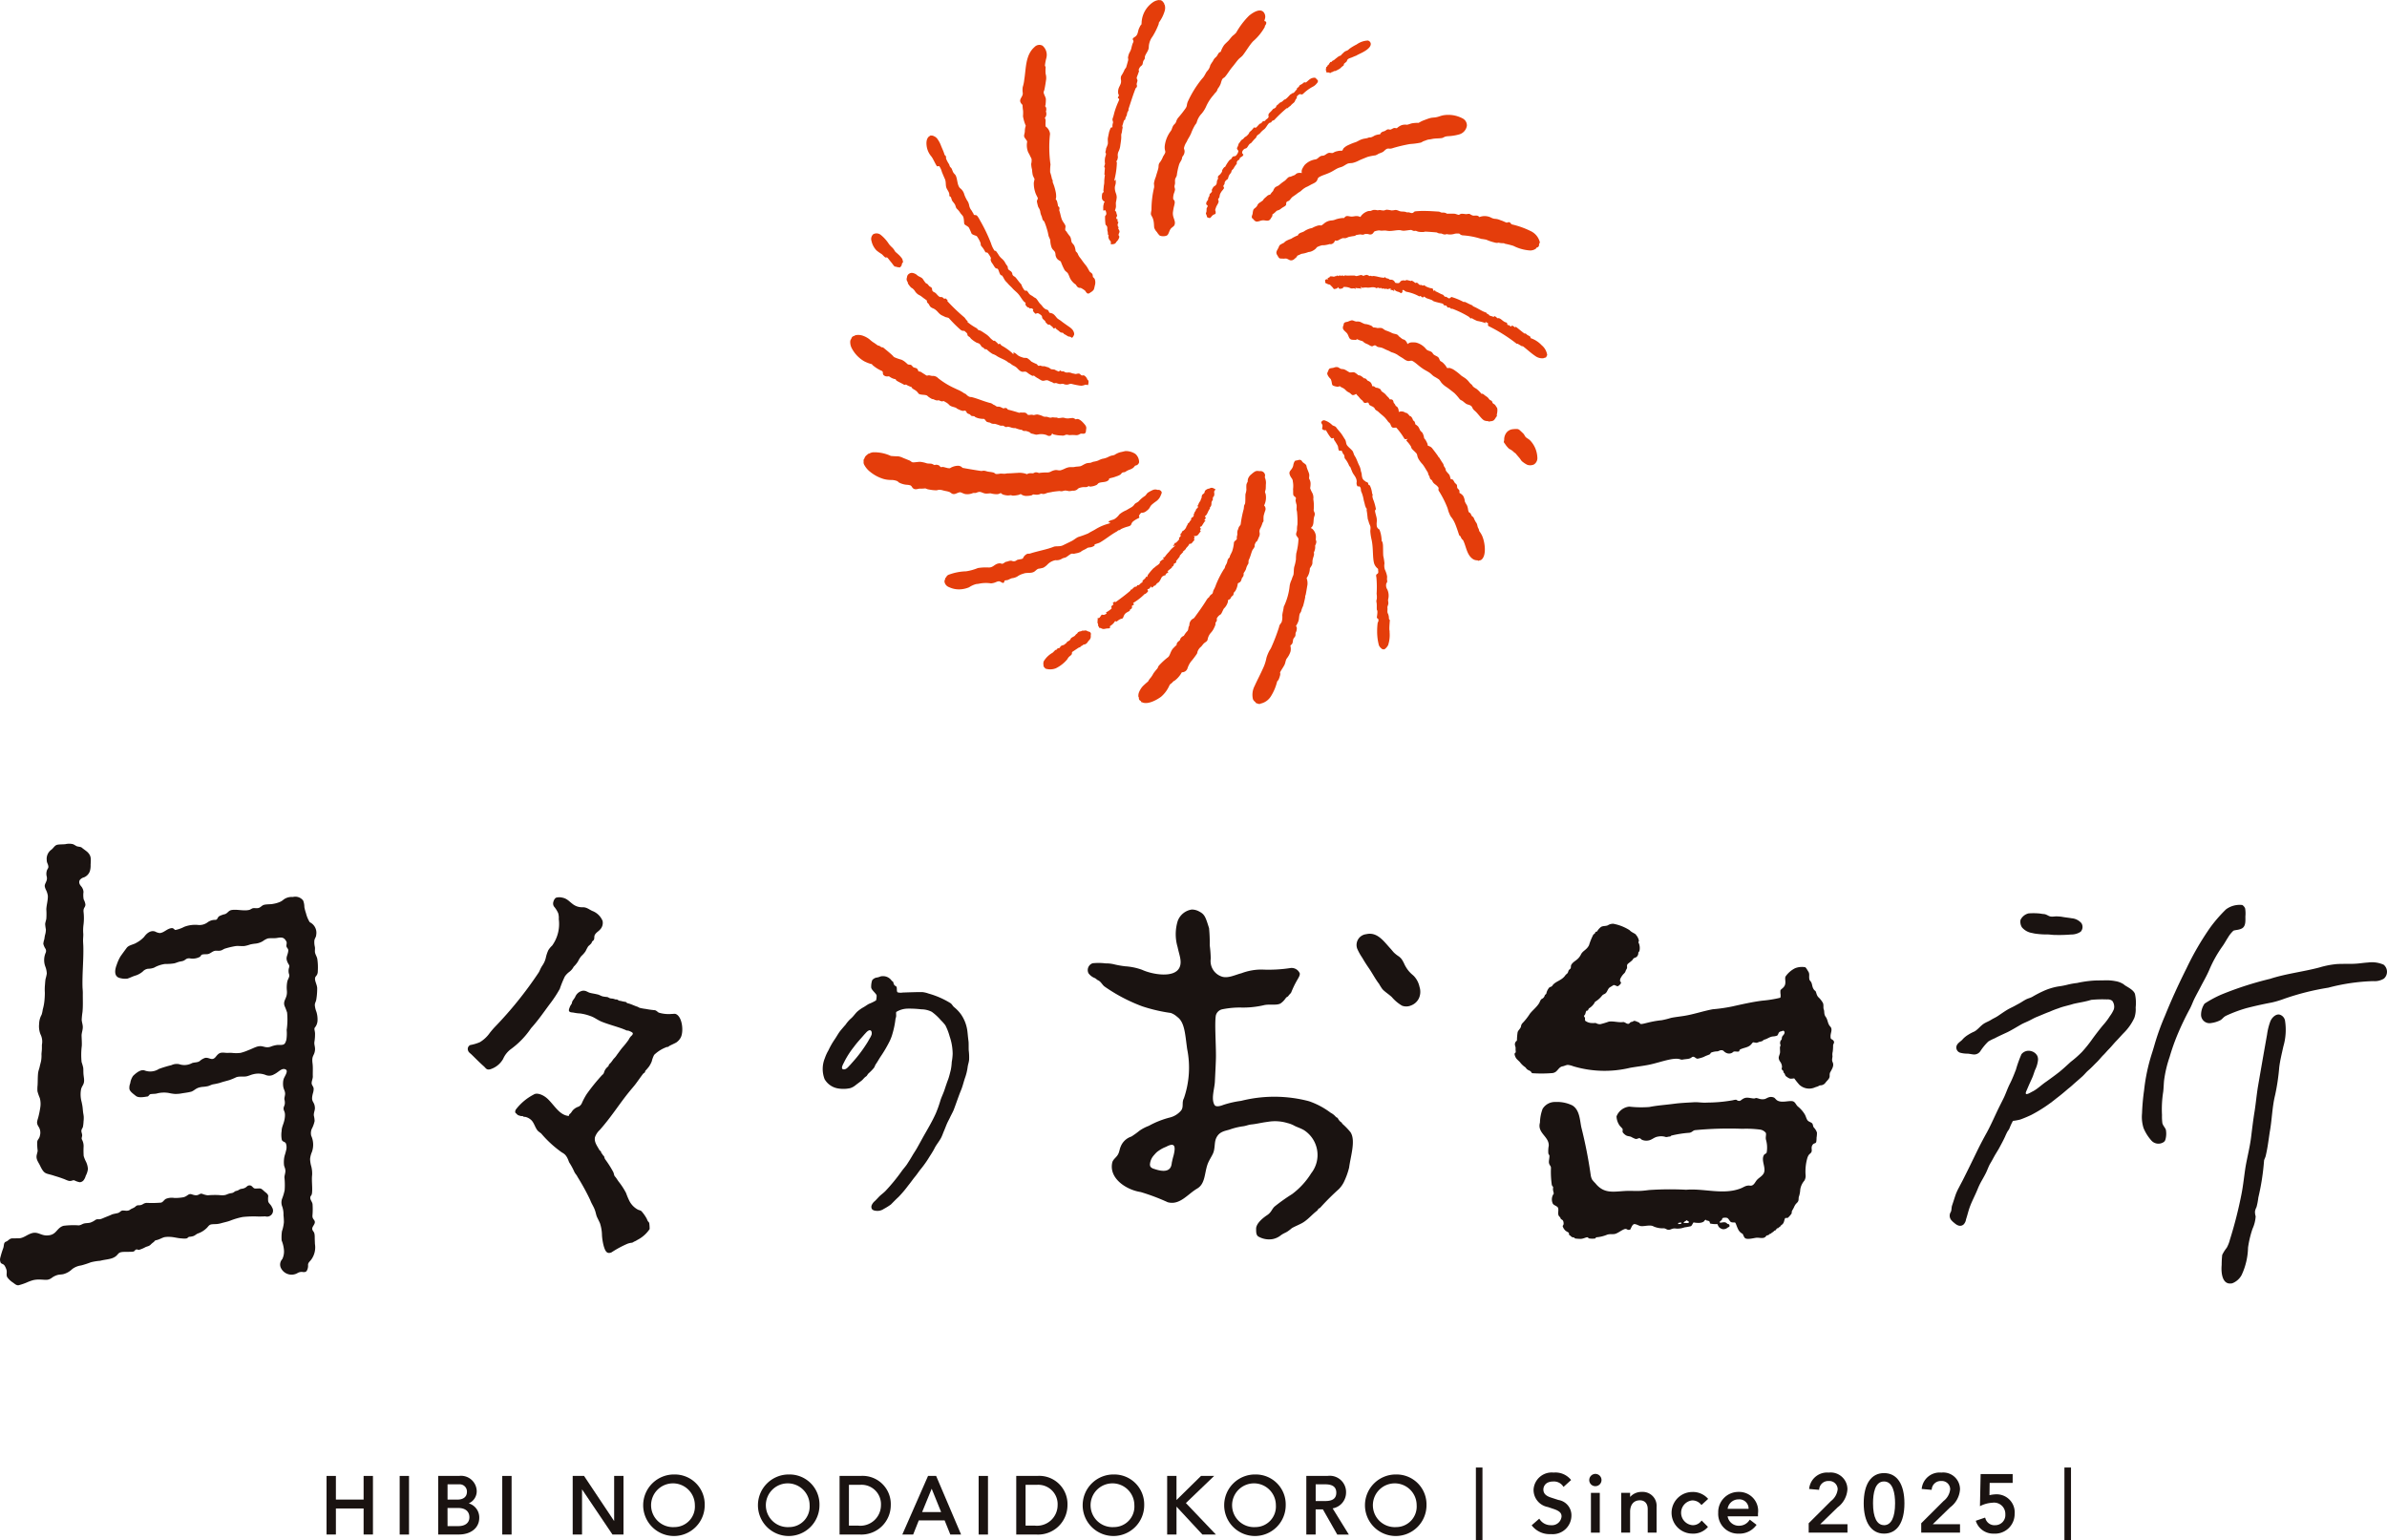 <svg id="logo_hibino" xmlns="http://www.w3.org/2000/svg" width="220.058" height="142" viewBox="0 0 220.058 142">
  <g id="グループ_5942" data-name="グループ 5942" transform="translate(30.104 135.299)">
    <rect id="長方形_1589" data-name="長方形 1589" width="0.606" height="6.701" transform="translate(105.959)" fill="#1a1311"/>
    <rect id="長方形_1590" data-name="長方形 1590" width="0.606" height="6.701" transform="translate(160.216)" fill="#1a1311"/>
    <g id="グループ_5940" data-name="グループ 5940" transform="translate(0 0.642)">
      <path id="パス_1163" data-name="パス 1163" d="M215.865,634.074h-2.555v-2.179h-.861v5.4h.861v-2.4h2.555v2.4h.861v-5.4h-.861Z" transform="translate(-212.448 -631.761)" fill="#1a1311"/>
      <rect id="長方形_1591" data-name="長方形 1591" width="0.861" height="5.403" transform="translate(6.742 0.134)" fill="#1a1311"/>
      <path id="パス_1164" data-name="パス 1164" d="M218.352,634.424a1.216,1.216,0,0,0,.737-1.139,1.444,1.444,0,0,0-1.633-1.39h-1.92v5.4h1.9c1.127,0,1.886-.62,1.886-1.537A1.347,1.347,0,0,0,218.352,634.424Zm-1.043-.348H216.4v-1.407h1.06a.667.667,0,0,1,.727.7C218.182,633.814,217.866,634.076,217.309,634.076Zm-.913.773h.98c.657,0,1.037.315,1.037.858,0,.509-.383.814-1.023.814H216.4Z" transform="translate(-205.244 -631.761)" fill="#1a1311"/>
      <rect id="長方形_1592" data-name="長方形 1592" width="0.861" height="5.403" transform="translate(16.199 0.134)" fill="#1a1311"/>
      <path id="パス_1165" data-name="パス 1165" d="M223.079,636.056l-2.775-4.161h-1.047v5.4h.861v-4.164l2.805,4.164h1.017v-5.4h-.861Z" transform="translate(-196.564 -631.761)" fill="#1a1311"/>
      <path id="パス_1166" data-name="パス 1166" d="M224.025,631.855a2.836,2.836,0,1,0,2.8,2.834A2.755,2.755,0,0,0,224.025,631.855Zm0,4.85a2.018,2.018,0,1,1,1.893-2.016A1.893,1.893,0,0,1,224.025,636.705Z" transform="translate(-191.962 -631.855)" fill="#1a1311"/>
      <path id="パス_1167" data-name="パス 1167" d="M227.2,631.855a2.836,2.836,0,1,0,2.8,2.834A2.755,2.755,0,0,0,227.2,631.855Zm0,4.85a2.018,2.018,0,1,1,1.893-2.016A1.893,1.893,0,0,1,227.2,636.705Z" transform="translate(-184.557 -631.855)" fill="#1a1311"/>
      <path id="パス_1168" data-name="パス 1168" d="M228.574,631.895h-1.936v5.4h1.827a2.71,2.71,0,0,0,2.893-2.7A2.6,2.6,0,0,0,228.574,631.895Zm-1.073.821h1.023a1.788,1.788,0,0,1,1.93,1.879,1.9,1.9,0,0,1-2.1,1.882H227.5Z" transform="translate(-179.342 -631.761)" fill="#1a1311"/>
      <path id="パス_1169" data-name="パス 1169" d="M231.487,631.895h-.743l-2.37,5.4h1l.517-1.3h2.383l.523,1.3h.993l-2.28-5.356Zm.463,3.329H230.2l.88-2.15Z" transform="translate(-175.292 -631.761)" fill="#1a1311"/>
      <rect id="長方形_1593" data-name="長方形 1593" width="0.861" height="5.403" transform="translate(60.117 0.134)" fill="#1a1311"/>
      <path id="パス_1170" data-name="パス 1170" d="M233.462,631.895h-1.937v5.4h1.823a2.711,2.711,0,0,0,2.9-2.7A2.6,2.6,0,0,0,233.462,631.895Zm-1.077.821h1.023a1.786,1.786,0,0,1,1.93,1.879,1.9,1.9,0,0,1-2.1,1.882h-.853Z" transform="translate(-167.941 -631.761)" fill="#1a1311"/>
      <path id="パス_1171" data-name="パス 1171" d="M236.184,631.855a2.836,2.836,0,1,0,2.8,2.834A2.755,2.755,0,0,0,236.184,631.855Zm0,4.85a2.018,2.018,0,1,1,1.893-2.016A1.891,1.891,0,0,1,236.184,636.705Z" transform="translate(-163.604 -631.855)" fill="#1a1311"/>
      <path id="パス_1172" data-name="パス 1172" d="M240.031,631.895h-1.21l-2.261,2.221v-2.221H235.7v5.4h.861v-2.571l2.385,2.571h1.245l-2.764-2.9Z" transform="translate(-158.203 -631.761)" fill="#1a1311"/>
      <path id="パス_1173" data-name="パス 1173" d="M240.1,631.855a2.836,2.836,0,1,0,2.8,2.834A2.756,2.756,0,0,0,240.1,631.855Zm0,4.85a2.018,2.018,0,1,1,1.893-2.016A1.894,1.894,0,0,1,240.1,636.705Z" transform="translate(-154.474 -631.855)" fill="#1a1311"/>
      <path id="パス_1174" data-name="パス 1174" d="M243.211,633.439a1.5,1.5,0,0,0-1.713-1.544h-1.95v5.4h.86v-2.314h.67L242.4,637.3h1.067l-1.493-2.415A1.481,1.481,0,0,0,243.211,633.439Zm-2.8-.771h.883c.683,0,1.017.251,1.017.771s-.323.77-1.017.77h-.883Z" transform="translate(-149.222 -631.761)" fill="#1a1311"/>
      <path id="パス_1175" data-name="パス 1175" d="M243.992,631.855a2.836,2.836,0,1,0,2.8,2.834A2.756,2.756,0,0,0,243.992,631.855Zm0,4.85a2.018,2.018,0,1,1,1.893-2.016A1.894,1.894,0,0,1,243.992,636.705Z" transform="translate(-145.387 -631.855)" fill="#1a1311"/>
    </g>
    <g id="グループ_5941" data-name="グループ 5941" transform="translate(111.094 0.467)">
      <path id="パス_1176" data-name="パス 1176" d="M248.252,634.328l-.657-.214c-.507-.157-.73-.388-.73-.757,0-.077.027-.734.933-.734a1.017,1.017,0,0,1,.873.425l.05.077.7-.636-.047-.057a1.843,1.843,0,0,0-1.563-.63,1.677,1.677,0,0,0-1.85,1.554,1.6,1.6,0,0,0,1.317,1.621l.463.157c.663.208.8.429.8.72a.888.888,0,0,1-.963.8,1.219,1.219,0,0,1-1.043-.529l-.047-.074-.7.61.04.057a2.073,2.073,0,0,0,1.73.757,1.727,1.727,0,0,0,1.893-1.7A1.426,1.426,0,0,0,248.252,634.328Z" transform="translate(-245.779 -631.803)" fill="#1a1311"/>
      <path id="パス_1177" data-name="パス 1177" d="M247.937,631.839a.571.571,0,0,0-.563.566.558.558,0,0,0,.563.566.566.566,0,0,0,0-1.132Z" transform="translate(-242.058 -631.718)" fill="#1a1311"/>
      <rect id="長方形_1594" data-name="長方形 1594" width="0.816" height="3.668" transform="translate(5.471 1.87)" fill="#1a1311"/>
      <path id="パス_1178" data-name="パス 1178" d="M250.165,632.335a1.4,1.4,0,0,0-1.09.466v-.378h-.817v3.667h.817v-1.916c0-.666.337-1.065.9-1.065.453,0,.723.3.723.807v2.174h.817v-2.368A1.281,1.281,0,0,0,250.165,632.335Z" transform="translate(-239.993 -630.553)" fill="#1a1311"/>
      <path id="パス_1179" data-name="パス 1179" d="M251.532,633.114a1.026,1.026,0,0,1,.813.369l.053.053.613-.563-.053-.057a1.862,1.862,0,0,0-1.4-.58,1.919,1.919,0,0,0,0,3.839,1.762,1.762,0,0,0,1.387-.566l.047-.057-.58-.583-.053.06a.959.959,0,0,1-.79.368,1.148,1.148,0,0,1-.037-2.284Z" transform="translate(-236.734 -630.548)" fill="#1a1311"/>
      <path id="パス_1180" data-name="パス 1180" d="M252.828,632.335a1.861,1.861,0,0,0-1.887,1.923,1.819,1.819,0,0,0,1.876,1.923,1.91,1.91,0,0,0,1.61-.75l.05-.06-.623-.479-.047.06a1.113,1.113,0,0,1-.9.5,1.039,1.039,0,0,1-1.1-.867h2.8v-.265A1.75,1.75,0,0,0,252.828,632.335Zm-.017.687a.853.853,0,0,1,.93.871h-1.933A1.011,1.011,0,0,1,252.811,633.022Z" transform="translate(-233.736 -630.553)" fill="#1a1311"/>
      <path id="パス_1181" data-name="パス 1181" d="M257.018,633.334a1.546,1.546,0,0,0-1.72-1.531,1.662,1.662,0,0,0-1.8,1.43l-.013.08.92.081.01-.07a.834.834,0,0,1,.877-.744.77.77,0,0,1,.827.76,1.581,1.581,0,0,1-.613,1.082l-2.06,2.053v.864h3.576v-.774h-2.513l1.6-1.554A2.238,2.238,0,0,0,257.018,633.334Z" transform="translate(-227.901 -631.803)" fill="#1a1311"/>
      <path id="パス_1182" data-name="パス 1182" d="M256.841,631.817c-1.193,0-1.876,1.015-1.876,2.79,0,1.745.7,2.79,1.876,2.79,1.193,0,1.877-1.018,1.877-2.79S258.035,631.817,256.841,631.817Zm0,4.8c-.657,0-1.017-.717-1.017-2.013,0-.921.177-2.016,1.01-2.016s1.023,1.1,1.023,2.016C257.858,635.9,257.495,636.62,256.841,636.62Z" transform="translate(-224.347 -631.77)" fill="#1a1311"/>
      <path id="パス_1183" data-name="パス 1183" d="M260.132,633.334a1.549,1.549,0,0,0-1.723-1.531,1.66,1.66,0,0,0-1.8,1.43l-.013.08.92.081.01-.07a.834.834,0,0,1,.877-.744.769.769,0,0,1,.823.76,1.576,1.576,0,0,1-.61,1.082l-2.06,2.053v.864h3.576v-.774h-2.513l1.6-1.554A2.237,2.237,0,0,0,260.132,633.334Z" transform="translate(-220.636 -631.803)" fill="#1a1311"/>
      <path id="パス_1184" data-name="パス 1184" d="M259.949,633.712a3.039,3.039,0,0,0-.623.08l.017-1.129h2.12v-.821h-2.953l-.063,2.964.11-.054a2.847,2.847,0,0,1,1.047-.265,1.039,1.039,0,0,1,1.183,1.072.929.929,0,0,1-.94,1,.865.865,0,0,1-.9-.633l-.027-.067-.857.292.023.073a1.676,1.676,0,0,0,1.646,1.112,1.805,1.805,0,0,0,1.913-1.812A1.664,1.664,0,0,0,259.949,633.712Z" transform="translate(-217.113 -631.709)" fill="#1a1311"/>
    </g>
  </g>
  <g id="グループ_5948" data-name="グループ 5948" transform="translate(0 77.79)">
    <g id="グループ_5943" data-name="グループ 5943" transform="translate(43.135 4.934)">
      <path id="パス_1185" data-name="パス 1185" d="M225.7,622.849a1.874,1.874,0,0,0-.4.412,9.693,9.693,0,0,0-.47,1.152,11.281,11.281,0,0,1-.807,1.246c-.6.787-1.113,1.574-1.843,2.381a7.741,7.741,0,0,1-1.866,1.933,2.23,2.23,0,0,0-.71.9,2.066,2.066,0,0,1-1.207.958c-.33.067-.37-.1-.567-.278-.483-.429-.753-.72-1.14-1.092-.117-.114-.27-.2-.313-.358a.4.4,0,0,1,.2-.513,3.992,3.992,0,0,0,.887-.264,3.026,3.026,0,0,0,.91-.851c.14-.177.287-.355.44-.519a35.619,35.619,0,0,0,4.056-5.031c.13-.194.147-.362.377-.7a2.051,2.051,0,0,0,.31-.75,3.334,3.334,0,0,1,.22-.636,2.122,2.122,0,0,1,.353-.422,3.414,3.414,0,0,0,.607-2.438,1.559,1.559,0,0,0-.053-.542,2.48,2.48,0,0,0-.39-.62.512.512,0,0,1-.05-.446c.04-.161.16-.358.293-.378a1.138,1.138,0,0,1,.523.007c.44.08.643.358.983.609a1.4,1.4,0,0,0,.853.278c.39-.02.59.174.92.335a1.653,1.653,0,0,1,.957.918.88.88,0,0,1-.227.8c-.153.177-.36.265-.483.492-.093.164-.007.325-.11.482-.04.057-.1.083-.137.134s-.043.117-.083.171a3.076,3.076,0,0,1-.277.261,4.2,4.2,0,0,0-.243.452,2.532,2.532,0,0,1-.4.459,2.59,2.59,0,0,0-.3.482,2.542,2.542,0,0,1-.4.493A1.388,1.388,0,0,1,225.7,622.849Z" transform="translate(-216.358 -615.966)" fill="#1a1311" fill-rule="evenodd"/>
      <path id="パス_1186" data-name="パス 1186" d="M221.985,633.469a10.147,10.147,0,0,1-1.91-1.745c-.057-.053-.27-.2-.32-.258-.243-.271-.33-.713-.587-.971a1.2,1.2,0,0,0-.52-.3c-.057-.014-.15-.014-.2-.027s-.053-.047-.093-.057-.1.007-.143,0c-.25-.077-.283-.057-.42-.214-.03-.037-.11-.067-.12-.147a.387.387,0,0,1,.067-.255,4.911,4.911,0,0,1,1.643-1.373c.267-.191.87-.01,1.327.445.64.64,1.063,1.45,1.883,1.531.06.007,0-.1.12-.191.173-.13.153-.248.4-.452a1.257,1.257,0,0,1,.407-.218.64.64,0,0,0,.3-.328,6.361,6.361,0,0,1,.44-.824,18.073,18.073,0,0,1,1.4-1.732c.063-.08.15-.077.21-.3a1.029,1.029,0,0,1,.323-.479c.15-.127.073-.177.163-.258.237-.211.313-.422.463-.556a1.985,1.985,0,0,0,.24-.311c.177-.228.3-.419.5-.66a7.816,7.816,0,0,0,.573-.72,1.206,1.206,0,0,1,.263-.368.3.3,0,0,0,.123-.218c-.02-.1-.263-.191-.37-.234s-.15,0-.257-.054-.2-.084-.337-.141c-.613-.221-1.257-.389-1.863-.626-.437-.171-.71-.422-1.1-.546a4.281,4.281,0,0,0-.937-.234,3.632,3.632,0,0,1-.6-.077c-.12-.023-.307-.01-.393-.107s-.01-.258.043-.405c.07-.2.187-.268.2-.4.027-.191.183-.311.3-.536a.929.929,0,0,1,.683-.569c.31-.033.443.128.667.191.16.047.463.087.753.161.127.034.28.127.423.168a3.17,3.17,0,0,0,.407.057c.183.03.167.134.473.144a1,1,0,0,1,.277.074c.063.013.133,0,.19.02s.1.07.163.094.15.02.207.04a2.814,2.814,0,0,0,.4.08c.13.04.053.09.22.131.277.06.607.234.877.315.063.02.137.08.2.1a4.184,4.184,0,0,0,.547.1,8.007,8.007,0,0,0,.833.117c.14.01.26.151.377.224a3.113,3.113,0,0,0,1.19.124c.2,0,.3-.044.433.027.58.3.7,1.7.377,2.2a1.273,1.273,0,0,1-.383.405c-.177.1-.37.181-.557.275-.143.07-.13.1-.2.127s-.093-.01-.2.047a3.284,3.284,0,0,0-1.077.69,2.448,2.448,0,0,0-.223.6,2.378,2.378,0,0,1-.257.482c-.077.1-.15.188-.237.285s-.12.114-.12.181c0,.1-.12.114-.193.208-.223.288-.45.623-.68.928-.18.238-.347.419-.567.69-.94,1.149-1.65,2.321-2.743,3.554a1.636,1.636,0,0,0-.443.683c-.073.445.2.774.417,1.169.04.074.087.057.11.094.063.087.037.131.09.214.01.013.08.057.087.073a.186.186,0,0,0,.093.141c.087.067.063.221.16.342a9.71,9.71,0,0,1,.71,1.115c.1.164.077.352.19.466.1.1.23.328.327.456a6.54,6.54,0,0,1,.687,1.055,6.721,6.721,0,0,0,.307.734,1.9,1.9,0,0,0,.783.8c.177.08.273.054.393.218a3.469,3.469,0,0,1,.447.666.664.664,0,0,0,.113.221.267.267,0,0,1,.1.171,3.847,3.847,0,0,1,.03.516,3.006,3.006,0,0,1-1.15,1.011,1.207,1.207,0,0,1-.253.134,1.071,1.071,0,0,0-.147.087.615.615,0,0,1-.17.037,1.7,1.7,0,0,0-.33.087,9.632,9.632,0,0,0-1.47.794c-.407.164-.563-.077-.713-.59a5.106,5.106,0,0,1-.16-.981,3.733,3.733,0,0,0-.18-1.1c-.087-.214-.21-.432-.307-.656-.063-.184-.1-.4-.167-.573-.117-.338-.31-.59-.43-.925a21.045,21.045,0,0,0-1.167-2.13c-.093-.2-.21-.281-.3-.475a6.035,6.035,0,0,0-.453-.837c-.06-.1-.093-.245-.157-.369a1.322,1.322,0,0,0-.22-.348A1.137,1.137,0,0,0,221.985,633.469Z" transform="translate(-213.309 -609.936)" fill="#1a1311" fill-rule="evenodd"/>
    </g>
    <g id="グループ_5944" data-name="グループ 5944">
      <path id="パス_1187" data-name="パス 1187" d="M209.113,615.25c.35.345.337.58.3,1.172a1.841,1.841,0,0,1-.063.579.952.952,0,0,1-.557.593.692.692,0,0,0-.393.268.423.423,0,0,0,.013.368c.057.127.19.231.243.358a.8.8,0,0,1,.1.365,2.106,2.106,0,0,0,.02.68,1.35,1.35,0,0,1,.157.455c0,.291-.2.281-.173.67a4.98,4.98,0,0,1,0,1.179,4,4,0,0,0-.023.871c.007.2-.02.392-.02.59,0,.181.017.348.023.533.033,1.273-.11,2.546-.073,3.815.01.161.027.328.027.5-.007.606.027,1.159-.03,1.762a6.7,6.7,0,0,0-.073.727c.013.184.09.415.1.6.02.3-.117.6-.11.857.007.3.033.616.02.921a6.711,6.711,0,0,0-.02,1.507,4.638,4.638,0,0,1,.147.509c.023.167.01.365.023.539.007.151.033.3.05.452.067.559-.16.62-.263.985a2.619,2.619,0,0,0,.05,1.209c.03.157.063.3.083.459s.027.3.047.459c.017.137.05.278.06.419a2.849,2.849,0,0,1-.017.446,3.481,3.481,0,0,1-.057.5c-.023.087-.11.2-.13.288-.043.168.05.292.06.472.01.151-.1.278-.01.425a1.259,1.259,0,0,1,.143.62,7.781,7.781,0,0,0,.007.881,3.06,3.06,0,0,0,.22.539,1.819,1.819,0,0,1,.17.656,1.729,1.729,0,0,1-.2.626,1.165,1.165,0,0,1-.2.415.493.493,0,0,1-.34.181,1.578,1.578,0,0,1-.487-.164c-.187-.074-.273.107-.567.027-.163-.044-.31-.127-.47-.181-.263-.1-.537-.188-.81-.268-.81-.281-.923-.077-1.34-.951-.14-.292-.353-.539-.32-.874.007-.141.1-.372.1-.512a4.784,4.784,0,0,1-.037-.814c.033-.231.193-.254.25-.579a1,1,0,0,0-.1-.76c-.23-.352-.187-.469-.07-.854a8.511,8.511,0,0,0,.193-.921,2.083,2.083,0,0,0-.037-.908,4.638,4.638,0,0,1-.217-.626,3.279,3.279,0,0,1,.013-.57c.017-.311.01-.647.033-.958a1.793,1.793,0,0,1,.06-.385c.037-.131.08-.251.107-.385s.087-.338.117-.479a2.8,2.8,0,0,0,.04-.647c.01-.184.04-.355.04-.549,0-.1,0-.211,0-.311a1.5,1.5,0,0,0-.133-.978,2,2,0,0,1-.123-.951,1.81,1.81,0,0,1,.23-.847,3.024,3.024,0,0,0,.107-.489,4.463,4.463,0,0,0,.15-.784,7.227,7.227,0,0,0,.04-.757,4.844,4.844,0,0,1,0-.583c.023-.231.027-.462.067-.687a4.313,4.313,0,0,0,.113-.489,2,2,0,0,0-.14-.663,1.7,1.7,0,0,1,.033-1.25.414.414,0,0,0-.007-.365,1.515,1.515,0,0,1-.207-.469,1.851,1.851,0,0,1,.09-.415c.023-.144.037-.245.06-.365a1.848,1.848,0,0,0,.087-.546,3.945,3.945,0,0,1-.067-.486c.007-.147.083-.348.107-.5a6.158,6.158,0,0,0,0-.861c.013-.4.16-.851.14-1.256a1.736,1.736,0,0,0-.187-.57,1.355,1.355,0,0,1-.093-.278c-.033-.167.08-.321.137-.482a.7.7,0,0,0,.033-.476.986.986,0,0,1,.03-.546c.037-.107.133-.2.13-.312-.01-.258-.157-.372-.15-.623a1.036,1.036,0,0,1,.437-.971c.243-.2.307-.442.643-.462.187-.024.457-.017.643-.04a1.494,1.494,0,0,1,.71.007,2.74,2.74,0,0,1,.287.164c.2.094.4.04.547.181.08.07.29.211.473.365Z" transform="translate(-201.059 -614.493)" fill="#1a1311" fill-rule="evenodd"/>
      <path id="パス_1188" data-name="パス 1188" d="M225.134,619.432c.01.208-.14.335-.167.543a1.847,1.847,0,0,0,.043.573c.04.171-.02.379.023.559s.16.352.2.539a5.282,5.282,0,0,1,.05,1.132c0,.462-.24.435-.257.693-.01.278.173.546.2.871a6.087,6.087,0,0,1-.083,1.072c-.033.211-.143.318-.133.536a2.254,2.254,0,0,0,.147.6,2.432,2.432,0,0,1,.1.831,1.111,1.111,0,0,1-.25.623c-.077.1,0,.278.02.489a4.282,4.282,0,0,1-.06.847c-.027.275.1.459.05.791-.073.5-.31.432-.22,1.156.053.405.013.814.027,1.223,0,.211-.117.422-.107.633.01.164.173.3.183.476a1.262,1.262,0,0,1-.057.4c-.253.914.133.7.173,1.373.017.241-.14.489-.09.754a2.222,2.222,0,0,1,.063.469,2.737,2.737,0,0,1-.263.723,1.022,1.022,0,0,0-.05.63,2.005,2.005,0,0,1,.067,1.491,2.112,2.112,0,0,0-.17.656,2.77,2.77,0,0,0,.117.71,2.667,2.667,0,0,1,.07.764c-.06.5.043,1.132-.007,1.631-.033.332-.163.251-.163.472s.19.379.21.6a6.823,6.823,0,0,1-.01,1.042c-.017.352.237.375.22.62s-.31.435-.223.683c.067.2.213.164.213.673,0,.215.013.429.02.643a1.925,1.925,0,0,1-.34,1.434c-.12.171-.32.291-.293.532a.957.957,0,0,1-.09.442c-.067.144-.153.188-.36.178a.74.74,0,0,0-.5.077,1.091,1.091,0,0,1-1.587-.53.738.738,0,0,1,.157-.74,1.609,1.609,0,0,0,.15-.895,2.925,2.925,0,0,0-.207-.824,3.884,3.884,0,0,1,.03-.858,3.543,3.543,0,0,0,.177-.831,6.03,6.03,0,0,0-.037-.646,2.212,2.212,0,0,0-.107-.771,1.021,1.021,0,0,1-.027-.73,4.7,4.7,0,0,0,.24-.8,6.606,6.606,0,0,0-.02-1.193c.007-.174.1-.426.09-.6-.01-.265-.12-.369-.133-.576a2.632,2.632,0,0,1,.033-.687c.043-.2.117-.382.157-.586a1.062,1.062,0,0,0-.007-.66c-.08-.184-.3-.137-.38-.338a2.317,2.317,0,0,1-.017-.817c0-.439.243-.69.3-1.306.047-.536-.13-.506-.12-.8.007-.137.083-.2.113-.408a1.12,1.12,0,0,0-.04-.409c-.01-.154.067-.355.067-.512-.007-.382-.223-.4-.187-1.072a1.313,1.313,0,0,1,.05-.278c.083-.271.507-.784.143-.911-.347-.121-.627.291-1.017.466a.866.866,0,0,1-.74.08,1.858,1.858,0,0,0-1.183-.084c-.213.044-.4.147-.617.191-.327.067-.68-.033-.987.1a5.936,5.936,0,0,1-.587.244c-.283.087-.59.151-.87.255a6.575,6.575,0,0,1-.68.147c-.157.043-.287.121-.447.161a3.08,3.08,0,0,1-.467.064c-.64.064-.693.3-1.047.439-.323.09-.653.117-.983.178a2.938,2.938,0,0,1-.593.033,4.471,4.471,0,0,1-.507-.084,2.586,2.586,0,0,0-1.12.05c-.183.043-.367.023-.567.057-.117.017-.167.2-.287.218-.25.03-.8.161-1.07-.057-.247-.2-.507-.372-.587-.613a1.068,1.068,0,0,1,.073-.549,1.559,1.559,0,0,1,.26-.68c.317-.312.71-.6,1.037-.513a1.483,1.483,0,0,0,1.353-.134,10.828,10.828,0,0,1,1.153-.348,1.132,1.132,0,0,1,.71-.087,1.469,1.469,0,0,0,1.183-.1c.25-.087.5-.04.71-.188a1.341,1.341,0,0,1,.507-.295c.4-.054.623.315.957-.08.257-.315.367-.442.847-.392.217.027.433,0,.653.013a3.366,3.366,0,0,0,.8,0,4.542,4.542,0,0,0,.74-.258c.237-.084.453-.2.687-.285.627-.228.767.144,1.317-.017a2.505,2.505,0,0,1,.68-.174c.59.02.663-.013.8-.475a3.86,3.86,0,0,0,.027-.9,6.657,6.657,0,0,0,.04-1.608,6,6,0,0,0-.233-.606c-.18-.539.277-.676.213-1.41a2.9,2.9,0,0,1,.043-.868c.05-.2.227-.412.17-.616a1,1,0,0,1,0-.68c.05-.174-.047-.244-.127-.4-.253-.513-.02-.61.04-1.1.027-.211-.123-.261-.163-.412-.03-.117.053-.328,0-.436-.23-.465-.487-.415-.933-.341-.25.03-.557-.01-.8.04a1.75,1.75,0,0,0-.45.248,1.676,1.676,0,0,1-.64.221,4.224,4.224,0,0,0-.513.08,2.943,2.943,0,0,1-.553.147c-.26.02-.507-.02-.77,0a7.028,7.028,0,0,0-.96.221c-.15.033-.277.147-.423.188-.253.067-.42-.017-.62.047s-.363.231-.553.278c-.16.04-.423,0-.58.06-.1.037-.1.154-.2.208a1.424,1.424,0,0,1-.92.134c-.323-.027-.373.128-.573.218-.137.057-.327.067-.47.114s-.253.094-.383.127a4.726,4.726,0,0,1-.843.057,2.834,2.834,0,0,0-1.02.341,1.546,1.546,0,0,1-.55.1.8.8,0,0,0-.5.261,1.942,1.942,0,0,1-.59.342c-.407.124-.53.214-.82.308a1.691,1.691,0,0,1-.633-.04c-.66-.117-.527-.8-.347-1.26a3.825,3.825,0,0,1,.347-.76c.187-.261.31-.432.567-.777.2-.268.653-.3.913-.479a2.647,2.647,0,0,0,.693-.533c.25-.352.623-.636,1.02-.489a1.145,1.145,0,0,0,.423.137c.4-.03.673-.418,1.1-.456.187-.017.243.171.347.171a3.07,3.07,0,0,0,.81-.291,2.824,2.824,0,0,1,1.243-.174,1.255,1.255,0,0,0,.883-.221,1.162,1.162,0,0,1,.737-.245c.207,0,.187-.208.347-.332a2.242,2.242,0,0,1,.553-.2c.253-.1.31-.315.58-.372.527-.094,1.13.11,1.653-.017.113-.027.26-.157.38-.161.23-.01.39.04.563-.05.14-.074.257-.211.4-.251.28-.074.61-.034.893-.1a2.449,2.449,0,0,0,.5-.137,1.217,1.217,0,0,0,.42-.248,1.26,1.26,0,0,1,.86-.241.909.909,0,0,1,.947.325,1.642,1.642,0,0,1,.113.6,3.819,3.819,0,0,0,.15.569,2.874,2.874,0,0,0,.347.831,1.076,1.076,0,0,1,.6,1.135Z" transform="translate(-195.985 -611.049)" fill="#1a1311" fill-rule="evenodd"/>
      <path id="パス_1189" data-name="パス 1189" d="M227.87,626.752c-.2.013-.41.017-.62.017a9.584,9.584,0,0,0-1.463.043,6.542,6.542,0,0,0-1.147.338c-.26.1-.53.148-.8.225a2.364,2.364,0,0,1-.41.084c-.117.013-.367.01-.48.027-.29.03-.323.224-.537.4a2.125,2.125,0,0,1-.75.446c-.1.03-.247.161-.373.221a1.389,1.389,0,0,1-.413.084c-.123.017-.133.114-.263.151a1.417,1.417,0,0,1-.413,0c-.39-.01-.743-.134-1.14-.144a2.379,2.379,0,0,0-.463.023c-.257.057-.457.218-.8.288-.13.027-.117.091-.22.174a1.893,1.893,0,0,0-.253.211c-.163.174-.33.171-.493.248a2.953,2.953,0,0,1-.6.254c-.073.017-.163-.06-.24-.037-.177.054-.133.174-.313.2-.233.037-.82,0-1.05.043-.41.06-.29.335-.843.553-.337.127-.723.137-1.137.248a4.829,4.829,0,0,0-.863.141,8.1,8.1,0,0,1-.9.291,1.73,1.73,0,0,0-.813.335,1.853,1.853,0,0,1-.827.466c-.16.037-.357.03-.517.074a1.691,1.691,0,0,0-.463.211c-.4.318-.59.231-1.1.214a2.564,2.564,0,0,0-.68.05,4.583,4.583,0,0,0-.453.154,5.392,5.392,0,0,1-.91.322c-.207.017-.34-.131-.507-.245a1.963,1.963,0,0,1-.517-.479c-.13-.214-.033-.365-.07-.64a1.465,1.465,0,0,0-.2-.462c-.1-.141-.243-.134-.337-.234a.681.681,0,0,1-.043-.5,8.146,8.146,0,0,1,.273-.881c.077-.234.013-.5.253-.583.21-.07.31-.3.583-.3.133,0,.447-.007.58-.007.413,0,.75-.315,1.127-.442.6-.228.877.171,1.433.178.96.01.883-.677,1.57-.888a7.367,7.367,0,0,1,1.413-.04c.233-.027.31-.137.523-.181.157-.033.377-.027.53-.07a1.738,1.738,0,0,0,.507-.271c.29-.114.223.06.693-.147.28-.124.517-.2.793-.332.133-.057.453-.1.593-.147.183-.07.233-.221.43-.221.227,0,.457.08.663-.08.147-.114.35-.141.51-.3a.373.373,0,0,1,.27-.107c.4.017.4-.208.767-.218a9.965,9.965,0,0,0,1.307-.024c.2-.057.267-.258.457-.352a1.452,1.452,0,0,1,.75-.08,3.9,3.9,0,0,0,.737-.044c.52-.06.527-.422.923-.275.6.214.617-.114.9-.067a2.2,2.2,0,0,0,.523.144,7.913,7.913,0,0,1,1.013-.023c.807.08.643-.1,1.2-.181.217-.03.263-.171.423-.2.223-.037.293-.164.463-.188.5-.064.477-.265.68-.311.343-.081.363.278.617.278.53,0,.463-.084.843.268.12.107.35.241.35.442a1.712,1.712,0,0,0,0,.489c.067.2.24.271.353.543a.549.549,0,0,1-.623.824Z" transform="translate(-203.417 -592.4)" fill="#1a1311" fill-rule="evenodd"/>
    </g>
    <g id="グループ_5945" data-name="グループ 5945" transform="translate(179.756 5.611)">
      <path id="パス_1190" data-name="パス 1190" d="M271.081,618.583a2.782,2.782,0,0,0-.483.606c-.173.264-.3.509-.48.77a11.409,11.409,0,0,0-1.273,2.274c-.237.539-.513,1.011-.773,1.51-.2.392-.42.777-.613,1.176-.13.278-.233.573-.38.847a26.854,26.854,0,0,0-1.176,2.465,19.642,19.642,0,0,0-.693,1.986,10.983,10.983,0,0,0-.517,2.211c-.027.328-.037.663-.073.991a10.25,10.25,0,0,0-.113,2.154,4.709,4.709,0,0,0,.037.757c.07.241.28.435.323.613a2,2,0,0,1,0,.69c-.047.255-.087.365-.247.455a.869.869,0,0,1-1.113-.194,4.04,4.04,0,0,1-.7-1.122,3.4,3.4,0,0,1-.14-1.36,20.213,20.213,0,0,1,.19-2.13,17.038,17.038,0,0,1,.73-3.426c.107-.332.193-.633.3-1a22.947,22.947,0,0,1,.9-2.455c.6-1.484,1.27-2.947,1.986-4.371a25.979,25.979,0,0,1,2.2-3.778,13.285,13.285,0,0,1,1.436-1.648,2.127,2.127,0,0,1,1.5-.4.668.668,0,0,1,.263.318,2.873,2.873,0,0,1,.023.73c0,.365.05.861-.273,1.082C271.631,618.526,271.2,618.5,271.081,618.583Z" transform="translate(-244.948 -616.168)" fill="#1a1311" fill-rule="evenodd"/>
      <path id="パス_1191" data-name="パス 1191" d="M260.964,616.425c.19.01.323.05.493.06.263.02.413.184.607.221.25.05.377-.027.713,0a3.173,3.173,0,0,1,.36.034c.29.057.577.077.887.134a1.335,1.335,0,0,1,.907.452.653.653,0,0,1-.067.787,1.53,1.53,0,0,1-.877.258,13.492,13.492,0,0,1-1.52.04c-.207,0-.4-.034-.607-.044a7.632,7.632,0,0,1-1.243-.083c-.073-.017-.147-.03-.227-.05a1.532,1.532,0,0,1-.947-.529.973.973,0,0,1-.127-.68,1.112,1.112,0,0,1,.74-.6A5.845,5.845,0,0,1,260.964,616.425Z" transform="translate(-252.8 -615.615)" fill="#1a1311" fill-rule="evenodd"/>
      <path id="パス_1192" data-name="パス 1192" d="M281.128,617.968a.844.844,0,0,1,.023,1.286,1.654,1.654,0,0,1-.993.228,18.241,18.241,0,0,0-4.133.606,23.469,23.469,0,0,0-4.073,1.025,8.433,8.433,0,0,1-1.143.342c-.953.181-1.61.335-2.286.506a12.729,12.729,0,0,0-1.87.69c-.293.127-.353.295-.56.425a2.59,2.59,0,0,1-.85.268.781.781,0,0,1-.947-.724,1.847,1.847,0,0,1,.323-1.062,10.161,10.161,0,0,1,1.56-.841,30.885,30.885,0,0,1,4.486-1.447c1.437-.472,3.1-.66,4.546-1.048a8.138,8.138,0,0,1,1.55-.308c.54-.044,1.257,0,1.8-.04.33-.017.79-.09,1.123-.107A2.69,2.69,0,0,1,281.128,617.968Z" transform="translate(-241.136 -612.428)" fill="#1a1311" fill-rule="evenodd"/>
      <path id="パス_1193" data-name="パス 1193" d="M273.4,618.64c.1.141.847.422,1.01.857a3.793,3.793,0,0,1,.07,1.26,2.452,2.452,0,0,1-.123.961,4.774,4.774,0,0,1-.98,1.393c-.247.255-.453.5-.713.764-.233.245-.43.5-.66.73-.193.194-.34.388-.537.573-.163.168-.373.429-.537.59-.3.291-.51.532-.833.807-.18.157-.333.355-.507.516-.28.255-.57.5-.85.747-.157.151-.33.292-.5.426-.33.285-.7.6-1.057.864a13.542,13.542,0,0,1-2.326,1.537c-.337.158-.67.3-1.017.425a4.507,4.507,0,0,1-.673.124,4.721,4.721,0,0,0-.307.657,1.1,1.1,0,0,1-.18.295,4.969,4.969,0,0,0-.243.506c-.173.375-.343.683-.543,1.052-.143.265-.317.516-.46.781-.13.234-.22.408-.35.623-.163.271-.267.6-.407.881s-.277.519-.433.794a6.387,6.387,0,0,0-.333.7c-.243.606-.533,1.115-.74,1.7-.127.355-.21.737-.33,1.085a.854.854,0,0,1-.217.469c-.283.248-.593.111-.867-.134a1.7,1.7,0,0,1-.253-.234.637.637,0,0,1-.063-.784c.083-.184.047-.4.117-.6.113-.332.227-.7.34-1.028a5.456,5.456,0,0,1,.31-.66c.1-.2.207-.389.323-.616.463-.914.907-1.829,1.353-2.75.273-.556.55-1.085.867-1.651.3-.549.623-1.259.937-1.929.2-.429.423-.851.63-1.276s.33-.841.577-1.326c.21-.412.373-.837.543-1.27a11.725,11.725,0,0,1,.51-1.427.846.846,0,0,1,.9-.288.883.883,0,0,1,.56.429.8.8,0,0,1,.067.405,2.716,2.716,0,0,1-.273.911c-.077.2-.133.4-.213.6s-.157.348-.237.533c-.123.261-.23.533-.35.8-.25.579.427.1.63.013.437-.241.79-.6,1.2-.874.417-.3.823-.593,1.227-.911.357-.292.693-.606,1.03-.915a9.925,9.925,0,0,0,1.033-.908,12.025,12.025,0,0,0,1-1.253c.31-.422.627-.837.963-1.239a5.831,5.831,0,0,0,.617-.817,3.006,3.006,0,0,0,.367-.633.9.9,0,0,0-.15-.781.683.683,0,0,0-.473-.127,10.742,10.742,0,0,0-1.467.04c-.537.174-1.107.245-1.653.375-.457.147-.933.228-1.38.409a7.593,7.593,0,0,0-.793.308c-.42.151-.84.345-1.257.509-.213.094-.417.211-.627.315s-.453.2-.673.312c-.443.248-.87.519-1.327.747-.4.188-.8.362-1.187.569a4.457,4.457,0,0,0-.593.3,5.175,5.175,0,0,0-.737.9.685.685,0,0,1-.633.288c-.183-.017-.36-.064-.543-.074a2.429,2.429,0,0,1-.693-.09.5.5,0,0,1-.23-.781c.133-.188.367-.3.493-.472a2.386,2.386,0,0,1,.5-.4,4.009,4.009,0,0,1,.57-.3c.32-.181.547-.509.853-.71.217-.144.44-.211.673-.358.21-.134.43-.221.653-.372.287-.194.567-.392.863-.57.223-.131.457-.231.687-.358.2-.114.427-.224.637-.358.127-.08.247-.154.393-.231.187-.1.4-.131.61-.258a10.106,10.106,0,0,1,.907-.475,5.622,5.622,0,0,1,1.443-.459,7.306,7.306,0,0,0,.89-.171,6.653,6.653,0,0,1,.857-.151,9.819,9.819,0,0,1,1.653-.228c.333-.01.677-.01,1.013-.017a4.08,4.08,0,0,1,.857.074A1.94,1.94,0,0,1,273.4,618.64Z" transform="translate(-257.348 -611.275)" fill="#1a1311" fill-rule="evenodd"/>
      <path id="パス_1194" data-name="パス 1194" d="M265.82,643.981c-.87.171-1.013-.911-.943-1.7a8.375,8.375,0,0,1,.05-.921,3.58,3.58,0,0,1,.417-.66,3.188,3.188,0,0,0,.3-.77,38.593,38.593,0,0,0,1.057-4.16c.163-.817.243-1.655.37-2.479.157-.928.4-1.835.517-2.77.1-.8.193-1.611.327-2.412.11-.72.18-1.444.29-2.164q.42-2.452.857-4.9a5.612,5.612,0,0,1,.293-1.192c.143-.385.52-.71.836-.653a.7.7,0,0,1,.527.566,5.45,5.45,0,0,1-.153,2.371c-.14.65-.3,1.266-.38,1.926a19.78,19.78,0,0,1-.377,2.546c-.28,1.125-.29,2.3-.5,3.433-.12.807-.207,1.527-.383,2.237-.02.08-.13.3-.14.389a21.584,21.584,0,0,1-.527,3.4,6.162,6.162,0,0,1-.17.888,1.355,1.355,0,0,0-.14.4,1.483,1.483,0,0,0,.063.449,3.2,3.2,0,0,1-.283,1.132,9.344,9.344,0,0,0-.42,1.751,6.291,6.291,0,0,1-.593,2.529,1.644,1.644,0,0,1-.893.771Z" transform="translate(-239.817 -609.064)" fill="#1a1311" fill-rule="evenodd"/>
    </g>
    <path id="パス_1195" data-name="パス 1195" d="M239.625,624.318c0-.147-.027-.285-.043-.435-.03-.251-.057-.65-.107-.9a3.464,3.464,0,0,0-.557-1.33,3.425,3.425,0,0,0-.64-.667c-.137-.124-.187-.264-.32-.358a7.791,7.791,0,0,0-2.017-.884,2.581,2.581,0,0,0-.567-.137c-.457-.013-1.653.037-1.827.04a1.078,1.078,0,0,1-.463-.017c-.107-.064-.057-.348-.093-.469s-.14-.114-.21-.194a.938.938,0,0,1-.107-.285c-.023-.067-.1-.054-.177-.174a.955.955,0,0,0-.83-.368c-.217,0-.183.077-.577.137a.68.68,0,0,0-.357.235,1.88,1.88,0,0,0-.09.676c.033.248.48.556.5.737a1.534,1.534,0,0,1-.053.445,3.873,3.873,0,0,1-.647.318c-.18.091-.337.221-.517.318a3.3,3.3,0,0,0-.493.338c-.263.211-.4.489-.7.734a3.142,3.142,0,0,0-.453.533c-.153.171-.293.335-.46.536-.21.255-.357.553-.547.824a7.055,7.055,0,0,0-.57,1,3.974,3.974,0,0,0-.333.727,2.612,2.612,0,0,0-.023,1.936,1.76,1.76,0,0,0,1.133.834,2.924,2.924,0,0,0,1.23-.007,1.458,1.458,0,0,0,.5-.278c.17-.134.4-.295.567-.432.1-.084.173-.188.29-.292.067-.064.14-.087.18-.154a2.043,2.043,0,0,1,.14-.194,4.311,4.311,0,0,0,.493-.5c.1-.128.1-.225.187-.355.157-.225.293-.472.423-.673a11.936,11.936,0,0,0,.867-1.477,4.09,4.09,0,0,0,.253-.683,7.922,7.922,0,0,0,.27-1.32.894.894,0,0,1,.043-.164.69.69,0,0,0,.02-.224c-.007-.141-.01-.265.02-.285a2.084,2.084,0,0,1,1.023-.3,9.569,9.569,0,0,1,1.28.064,2.14,2.14,0,0,1,.963.231,4.878,4.878,0,0,1,.833.77,4.282,4.282,0,0,1,.417.469,5.313,5.313,0,0,1,.4,1.038,4.879,4.879,0,0,1,.257,1.239c.01.121.017.238.017.358a4.873,4.873,0,0,1-.083.744,4.824,4.824,0,0,1-.087.727c-.067.271-.143.589-.233.851-.133.342-.247.693-.363,1.042-.107.311-.263.62-.363.934a11.024,11.024,0,0,1-.42,1.182c-.33.737-.743,1.43-1.14,2.127-.19.342-.37.677-.563,1.015-.157.292-.313.5-.473.777s-.307.506-.483.781c-.113.174-.337.425-.46.593a17.358,17.358,0,0,1-1.507,1.849c-.2.211-.407.342-.613.549-.117.124-.26.278-.383.4a.97.97,0,0,0-.307.425.429.429,0,0,0,.04.322.469.469,0,0,0,.3.141,1.037,1.037,0,0,0,.787-.161,5.71,5.71,0,0,0,.657-.409c.23-.231.457-.469.7-.69a10.347,10.347,0,0,0,.893-1.055c.21-.255.363-.479.567-.74.2-.234.337-.442.52-.687a10.222,10.222,0,0,0,.75-1.025c.2-.332.42-.64.593-.985.16-.318.4-.6.58-.918.123-.221.2-.472.3-.7.087-.2.177-.449.263-.647.093-.214.187-.368.287-.583.107-.231.227-.435.327-.666.233-.606.407-1.146.647-1.749.177-.4.263-.8.4-1.212a4.738,4.738,0,0,0,.25-1.025c.04-.268.107-.4.133-.657a5.2,5.2,0,0,0-.023-.77C239.618,624.911,239.635,624.586,239.625,624.318Zm-8.963-.747a1.483,1.483,0,0,1-.163.315c-.057.107-.12.215-.183.325a13.143,13.143,0,0,1-1.01,1.417c-.193.234-.4.462-.6.69-.163.158-.307.385-.553.415-.44.014-.043-.556.033-.747a8.1,8.1,0,0,1,.863-1.33c.293-.405.64-.763.967-1.149.137-.137.27-.332.463-.382.23-.03.247.288.187.445Z" transform="translate(-150.327 -605.929)" fill="#1a1311" fill-rule="evenodd"/>
    <g id="グループ_5946" data-name="グループ 5946" transform="translate(100.286 6.069)">
      <path id="パス_1196" data-name="パス 1196" d="M241.834,617.009c1.02-.234,1.61.653,2.233,1.33.107.114.207.248.307.355a2.942,2.942,0,0,0,.467.368,1.329,1.329,0,0,1,.28.285,3.684,3.684,0,0,1,.263.5,3.771,3.771,0,0,0,.2.338,2.623,2.623,0,0,0,.35.419c.1.1.223.191.32.295a2.073,2.073,0,0,1,.49.968,1.458,1.458,0,0,1-.05,1.042,1.318,1.318,0,0,1-.733.673,1.1,1.1,0,0,1-.827.02,3.692,3.692,0,0,1-.943-.794c-.207-.194-.443-.352-.657-.533a1.6,1.6,0,0,1-.217-.208,4.358,4.358,0,0,1-.3-.473c-.343-.442-.6-.948-.913-1.41-.227-.325-.44-.657-.637-1a5.041,5.041,0,0,1-.467-.841,1,1,0,0,1,.827-1.333Z" transform="translate(-216.165 -614.741)" fill="#1a1311" fill-rule="evenodd"/>
      <path id="パス_1197" data-name="パス 1197" d="M257.724,636.834a6.176,6.176,0,0,0-.753-.78c-.023-.02-.027-.07-.07-.117a1.086,1.086,0,0,0-.1-.064,1.451,1.451,0,0,1-.15-.168c-.053-.057-.07-.134-.127-.194-.04-.037-.123-.053-.157-.1a1.553,1.553,0,0,0-.47-.372,7.221,7.221,0,0,0-2-1.065,12.547,12.547,0,0,0-6.259-.034,8.906,8.906,0,0,0-1.637.372c-.29.117-.687.211-.81.013-.343-.553-.007-1.487.027-2.137.037-.784.1-1.9.1-2.385,0-1.273-.13-3.038-.01-3.735a.779.779,0,0,1,.623-.576,8.227,8.227,0,0,1,1.623-.157,8.475,8.475,0,0,0,2.12-.2c.553-.151,1.177.033,1.58-.164a1.727,1.727,0,0,0,.477-.476c.167-.2.16-.124.23-.191.037-.033.08-.114.113-.147a1.053,1.053,0,0,0,.183-.214,8.477,8.477,0,0,1,.47-1c.193-.348.36-.569.313-.771a.822.822,0,0,0-.82-.482,13.256,13.256,0,0,1-2.683.144,5.27,5.27,0,0,0-1.873.342c-.557.137-1.253.509-1.827.3a1.508,1.508,0,0,1-1-1.638,10.387,10.387,0,0,0-.093-1.236,13.307,13.307,0,0,0-.063-1.588c-.317-1-.39-1.263-.9-1.527a1.382,1.382,0,0,0-.7-.184,1.635,1.635,0,0,0-1.287,1.052,4.152,4.152,0,0,0-.01,2.411c.137.693.43,1.31.177,1.872-.457,1.012-2.51.656-3.45.221a5.6,5.6,0,0,0-1.557-.325,8.567,8.567,0,0,1-.97-.168,3.165,3.165,0,0,0-.833-.1,5.506,5.506,0,0,0-1.2-.013.664.664,0,0,0-.383.924,1.3,1.3,0,0,0,.58.442c.137.064.183.154.293.2.277.124.383.409.6.576a15.424,15.424,0,0,0,3.48,1.829,14.854,14.854,0,0,0,2.633.613,1.729,1.729,0,0,1,.593.362c.693.489.727,1.594.917,2.964a8.664,8.664,0,0,1-.3,4.538c-.22.4.007.8-.27,1.142a1.976,1.976,0,0,1-.99.623,8.234,8.234,0,0,0-1.98.78,3.883,3.883,0,0,0-.85.442,7.676,7.676,0,0,1-.753.543,1.581,1.581,0,0,0-.983.921c-.11.245-.117.492-.247.72-.137.271-.467.459-.533.754-.33,1.484,1.333,2.529,2.616,2.72a19.2,19.2,0,0,1,2.5.941c1.113.3,1.823-.74,2.716-1.263.743-.435.663-1.4.95-2.224.123-.352.343-.66.5-.995.223-.486.1-1.022.313-1.457.273-.563.747-.623,1.207-.754a6.083,6.083,0,0,1,1.19-.3c.337-.037.533-.144.8-.174.567-.057.9-.164,1.557-.248a3.932,3.932,0,0,1,1.8.114,2.534,2.534,0,0,1,.677.268c.277.134.51.194.847.385a2.725,2.725,0,0,1,.667,3.979,7.008,7.008,0,0,1-1.76,1.919,16.865,16.865,0,0,0-1.62,1.152c-.253.241-.287.522-.667.777-.523.345-1.02.821-1.03,1.249,0,.328,0,.566.18.717a1.975,1.975,0,0,0,1.33.255,1.746,1.746,0,0,0,.8-.378c.253-.171.383-.2.563-.312a3.976,3.976,0,0,0,.413-.315c.35-.211.84-.372,1.17-.613.443-.315.733-.67,1.133-.978.117-.091.1-.144.17-.208s.06.017.23-.181a22.2,22.2,0,0,1,1.63-1.618,2.538,2.538,0,0,0,.467-.647,6.808,6.808,0,0,0,.487-1.343C257.727,639.048,258.22,637.6,257.724,636.834Zm-16.459,2.71c-.017.1-.027.2-.047.295-.11.522-.543.6-1.007.529a2.523,2.523,0,0,1-.367-.084c-.08-.023-.157-.047-.233-.074a.617.617,0,0,1-.323-.188.425.425,0,0,1-.05-.281,1.407,1.407,0,0,1,.343-.767c.09-.1.17-.2.267-.288s.18-.137.27-.2a2.888,2.888,0,0,1,.6-.308c.76-.409.93-.141.69.811a5.637,5.637,0,0,0-.137.556Z" transform="translate(-233.505 -616.305)" fill="#1a1311" fill-rule="evenodd"/>
    </g>
    <g id="グループ_5947" data-name="グループ 5947" transform="translate(139.617 7.377)">
      <path id="パス_1198" data-name="パス 1198" d="M256.494,617.7a1.128,1.128,0,0,1,.287.563c-.023.08-.077.144-.007.228a1.2,1.2,0,0,1,.063.667c0,.087-.08.127-.113.2a.485.485,0,0,1-.14.375c-.087.094-.29.1-.34.211-.07.148-.3.288-.487.449a.258.258,0,0,0-.073.181c0,.144.033.184-.063.335s-.057.228-.22.378a1.619,1.619,0,0,0-.283.379.512.512,0,0,0-.08.281c.007.074.1.124.09.2-.017.124-.26.308-.307.308-.1,0-.263-.124-.37-.107-.02,0-.063.04-.337.2-.19.111-.233.382-.38.529-.117.12-.223.1-.35.241a2.249,2.249,0,0,1-.6.542c-.11.064-.057.124-.26.345a1.473,1.473,0,0,1-.307.264c-.107.067-.1.178-.147.215-.063.054-.1-.023-.157.08a1.821,1.821,0,0,0-.08.261c-.023.06-.1.107-.107.177-.007.091.053.091.08.154.013.034-.013.238.027.285a1.066,1.066,0,0,0,.64.208c.17.01.307-.014.337,0a.757.757,0,0,0,.4.107,7.246,7.246,0,0,0,.793-.238c.44-.067.873.1,1.317.04.16-.017.313.171.477.164.11-.01.14-.1.227-.157a.959.959,0,0,1,.17-.04c.057-.027.087-.074.147-.077a.555.555,0,0,1,.243.067c.053.023.167.06.223.094.04.02.053.074.077.094.153.137.76-.191,1.993-.315a7.907,7.907,0,0,0,.86-.214c.35-.074.793-.121,1.173-.181.913-.141,1.773-.449,2.683-.616a15.044,15.044,0,0,0,1.79-.258c.767-.171,1.9-.432,2.816-.539a10.774,10.774,0,0,0,1.6-.261c.053-.027.047-.2.043-.295a1.543,1.543,0,0,1-.013-.4c.09-.157.447-.265.453-.713.007-.221-.053-.422.023-.563a2.348,2.348,0,0,1,.88-.757,1.727,1.727,0,0,1,.917-.09c.093.033.21.271.277.372.17.251.06.4.113.74.013.084.1.167.15.238.117.174.1.456.237.66a.474.474,0,0,0,.143.161c.113.057.1.379.3.59a2.086,2.086,0,0,1,.42.533c.087.188.017.4.073.579.093.2-.007.442.183.7.213.285.167.626.42.894s.01.6.03.924c0,.077.007.181.05.218.063.05.183.087.237.194a.185.185,0,0,1,.03.154c-.023.087-.07.161-.083.228a4.385,4.385,0,0,1-.033.593,1.094,1.094,0,0,0-.023.422c-.007.194-.083.348.017.563.16.348-.1.67-.253.982a.8.8,0,0,0-.023.268c0,.251-.173.372-.363.6a.588.588,0,0,1-.513.278c-.08.01-.113.054-.213.094-.083.037-.227.07-.3.107a1.328,1.328,0,0,1-1.41-.258,6.994,6.994,0,0,1-.463-.579c-.04-.017-.3.057-.447,0a1.693,1.693,0,0,1-.343-.224.4.4,0,0,1-.08-.171c-.023-.07-.09-.094-.117-.161a.525.525,0,0,0-.053-.164c-.04-.057-.117-.084-.123-.131a1.878,1.878,0,0,1,.03-.231.866.866,0,0,0-.163-.452.705.705,0,0,1-.14-.332c-.017-.164.107-.355.12-.529.01-.141-.017-.348-.007-.492a.642.642,0,0,1,.057-.151c0-.08-.1-.194,0-.432.027-.057.1-.1.107-.164a1.084,1.084,0,0,1,.03-.194c.05-.121.193-.211.22-.345a.428.428,0,0,0,.013-.117.923.923,0,0,0-.1-.117c-.013,0-.207.064-.28.08-.217.05-.183.332-.333.388a1.348,1.348,0,0,1-.357.067c-.313.03-.513.228-.8.295-.067.02-.113.084-.183.127a1.168,1.168,0,0,1-.287.077,1.036,1.036,0,0,1-.247.087,1.81,1.81,0,0,1-.263-.044c-.1-.007-.13.084-.2.154-.273.348-.723.322-1.07.519-.043.027-.05.161-.1.174-.133.027-.32-.013-.43,0a.3.3,0,0,0-.157.1.585.585,0,0,1-.57.027c-.26-.117-.2-.231-.437-.248-.137-.007-.22.067-.363.107a1.624,1.624,0,0,0-.6.117c-.057.037-.06.121-.123.154-.14.077-.287.1-.56.245a3.049,3.049,0,0,1-.5.147c-.237.084-.36-.318-.62-.1-.207.171-.493.127-.84.2a.4.4,0,0,1-.2-.03c-.617-.214-1.863.291-2.836.492-.58.121-1.173.184-1.773.288a10.073,10.073,0,0,1-5.256-.141,1.891,1.891,0,0,0-.473-.121c-.143-.017-.343.1-.483.124-.31.047-.4.288-.623.482a.648.648,0,0,1-.367.147,12.205,12.205,0,0,1-1.82.01c-.093-.027-.093-.121-.177-.184s-.193-.084-.29-.161c-.117-.087-.113-.164-.25-.248a2,2,0,0,1-.437-.435c-.1-.107-.217-.2-.313-.312a.924.924,0,0,1-.177-.439c0-.06.11-.114.11-.171,0-.128-.023-.211-.013-.318.02-.154-.083-.285-.063-.439.037-.245.183-.258.187-.322a5.551,5.551,0,0,1,.063-.75c.057-.194.243-.3.31-.523a.527.527,0,0,1,.117-.291,5.586,5.586,0,0,0,.7-.884c.237-.312.6-.583.843-.961.093-.144.12-.328.263-.415a.472.472,0,0,0,.267-.315c.037-.111.123-.08.15-.191a1.182,1.182,0,0,1,.277-.549c.093-.064.207-.057.267-.154.273-.422.877-.466,1.213-.975.053-.08.183-.144.22-.231.053-.117.047-.158.09-.228s.143-.114.17-.177c.043-.1,0-.235.073-.342.24-.372.6-.375.88-.935.173-.352.51-.4.74-.844a5.846,5.846,0,0,1,.393-.971c.033-.047.11-.081.147-.127s.023-.094.08-.137c.037-.027.1-.013.13-.05a1.4,1.4,0,0,1,.35-.4c.187-.124.447-.064.643-.161a.863.863,0,0,1,.5-.137,4.244,4.244,0,0,1,1.493.586c.187.208.46.284.593.412Z" transform="translate(-245.305 -616.695)" fill="#1a1311" fill-rule="evenodd"/>
      <path id="パス_1199" data-name="パス 1199" d="M271.578,624.745a1.2,1.2,0,0,0-.277-.456c-.093-.1-.077-.271-.153-.379-.113-.137-.34-.144-.457-.321-.087-.134-.137-.335-.21-.476a2.7,2.7,0,0,0-.66-.77c-.19-.161-.233-.429-.493-.489-.327-.074-.973.171-1.387-.057-.143-.08-.207-.2-.3-.265a.661.661,0,0,0-.517-.034c-.12.037-.223.114-.36.157a1.013,1.013,0,0,1-.52-.03,2.251,2.251,0,0,0-.25-.067c-.07,0-.147.043-.2.043-.227,0-.453-.08-.69-.07-.34.01-.54.284-.64.291a.348.348,0,0,1-.29-.087c-.067-.03-.17-.013-.367.034a13.785,13.785,0,0,1-2.357.211c-.43.037-.827-.057-1.227-.03-.63.04-1.2.06-1.793.137-.78.107-1.54.147-2.3.3a9.7,9.7,0,0,1-1.856-.034,1.419,1.419,0,0,0-1.173.9,1.565,1.565,0,0,0,.24.777c.093.154.19.208.307.365.053.07-.023.258.033.338a1.025,1.025,0,0,0,.267.251c.17.114.347.087.5.157a2.6,2.6,0,0,0,.4.188c.12.03.22-.047.333-.067s.177.114.293.161a1.037,1.037,0,0,0,.68.023c.27-.084.46-.295.8-.335a1.4,1.4,0,0,1,.7.047c.133.01.183-.04.36-.047.09,0,.087-.08.167-.094a10.236,10.236,0,0,1,1.563-.248c.313,0,.377-.224.61-.248a32.943,32.943,0,0,1,4.34-.124,10.09,10.09,0,0,1,1.67.077.851.851,0,0,1,.473.264c.117.117-.03.429.047.683a2.6,2.6,0,0,1,.06,1.152c-.027.127-.173.117-.25.238-.323.529.3,1.283-.08,1.779-.183.245-.443.352-.617.583-.15.2-.27.5-.58.466-.383-.05-.547.127-.87.254-1.61.623-3.37-.017-5.023.124a28.857,28.857,0,0,0-3.443.027c-.113.02-.457.054-.57.064-.51.047-1.087-.007-1.637.023-1.11.064-1.946.265-2.73-.72a2.436,2.436,0,0,1-.3-.342,1.4,1.4,0,0,1-.12-.385,42.612,42.612,0,0,0-.87-4.435c-.137-.646-.143-1.584-.823-2.006a3.2,3.2,0,0,0-1.553-.318,1.332,1.332,0,0,0-1.193.636,3.878,3.878,0,0,0-.243,1.266c-.273.964.857,1.279.81,2.137a2.611,2.611,0,0,0-.037.7c.013.081.1.161.1.211.01.2-.063.459-.047.627.03.285.2.291.187.523a8.758,8.758,0,0,0,.077,1.531c.017.12.153.174.123.291-.053.2.093.513.05.543a.9.9,0,0,0-.08.9c.08.167.417.224.487.4.087.275-.1.609.143.82.087.077.063.11.1.168.077.127.217.07.26.345s-.087.285-.077.348a.9.9,0,0,0,.24.4c.07.077.25.148.32.215.043.047,0,.177.037.194.13.074.157.137.25.194a.4.4,0,0,0,.177.037c.04.007.08.084.137.1a3.891,3.891,0,0,0,.443.033c.273.017.507-.144.663-.144.073,0,.123.094.14.1a1.832,1.832,0,0,0,.6.007c.047-.013.027-.107.1-.107a3.175,3.175,0,0,0,.977-.234c.27-.1.55-.017.773-.087.29-.094.56-.335.85-.435.193-.067.283.11.37.067.07-.037.09.044.133-.01.1-.111.167-.449.373-.519.243-.007.437.181.68.191.327.014.84-.147,1.117.027a2.117,2.117,0,0,0,.967.171c.187.033.263.154.453.137.157-.007.287-.131.54-.124a1.832,1.832,0,0,0,.89-.1,5.742,5.742,0,0,0,.59-.107c.093-.047.213-.345.25-.348a2.149,2.149,0,0,0,.577.04.881.881,0,0,0,.333-.1c.06-.034.117-.164.183-.174.107-.013.08.067.117.07a.349.349,0,0,1,.227.06c.09.074.033.177.1.208a2.3,2.3,0,0,0,.657.047,1.211,1.211,0,0,0,.137.271.7.7,0,0,0,.353.2.594.594,0,0,0,.437-.131c.09-.07.18-.074.183-.131a.208.208,0,0,0-.043-.184c-.023-.017-.11-.023-.143-.047-.073-.053-.1-.114-.233-.137-.177-.034-.463.087-.48,0s.15-.157.2-.238.013-.134.08-.157a.7.7,0,0,1,.417-.007c.1.05.17.188.263.308.133.174.43.06.48.134.073.111.13.349.273.63a.9.9,0,0,0,.4.392c.047.06.117.311.223.392.193.157.763.007,1-.027s.48.05.683.007a.4.4,0,0,0,.28-.2c.067-.044.157-.037.213-.074.023-.017.047-.053.07-.07.05-.037.1-.03.133-.054s.063-.06.1-.084.1-.063.137-.087a.663.663,0,0,1,.087-.09c.03-.024.073-.02.093-.034.07-.05.087-.124.15-.177.04-.03.08-.014.107-.027s.047-.064.07-.08c.053-.033.077-.02.093-.033s.04-.081.07-.111c.063-.057.137-.107.19-.164.137-.151.137-.385.217-.523.037-.06.2,0,.263-.053a2.04,2.04,0,0,0,.313-.355c.067-.087.013-.137.05-.241.06-.137.143-.248.2-.382.167-.385.3-.355.387-.563.053-.127.013-.268.063-.409a2.333,2.333,0,0,0,.12-.643,1.628,1.628,0,0,1,.38-.824.845.845,0,0,0,.11-.543,4.544,4.544,0,0,1,.17-1.564c.14-.4.277-.342.37-.529s-.067-.4.1-.653c.14-.211.287-.094.347-.291a2.43,2.43,0,0,0,.027-.382A2.593,2.593,0,0,0,271.578,624.745Zm-12.539,8.427-.243.007c-.013-.007-.02-.084,0-.094a.656.656,0,0,1,.273-.04C259.092,633.051,259.052,633.162,259.039,633.172Zm.717-.1a1.342,1.342,0,0,1-.283.007c-.077,0-.167.014-.18.007s.007-.054.053-.1a.4.4,0,0,1,.143-.1c.057-.017.057-.06.067-.064s.107.07.137.09.063,0,.063.01A1.085,1.085,0,0,1,259.755,633.068Z" transform="translate(-243.69 -605.494)" fill="#1a1311" fill-rule="evenodd"/>
    </g>
  </g>
  <g id="グループ_5949" data-name="グループ 5949" transform="translate(78.397)">
    <path id="パス_1200" data-name="パス 1200" d="M229.982,597.8c.063.094.173-.037.243.037a1.587,1.587,0,0,1,.23.512c.087.211.183.446.277.65.123.281.05.533.137.8.057.161.173.3.233.452.077.2.02.224.053.318s.1-.06.2.311c.053.2.2.275.317.5.06.117.067.275.163.365a1.756,1.756,0,0,1,.31.375c.063.094.153.184.223.271.15.188.11.63.16.76.037.1.33.2.42.338a5.409,5.409,0,0,1,.237.529c.077.147.443.2.5.268a3,3,0,0,1,.323.58c.063.184-.027.221.157.405a2.76,2.76,0,0,1,.3.472c.067.067.137,0,.213.07a2.325,2.325,0,0,1,.283.435c.043.06-.027.157-.007.228a.79.79,0,0,0,.12.271c.1.117.207.342.307.445.123.121.2.007.273.174.037.07.12.345.183.439.09.134.11.02.2.144.077.1.153.285.247.412.073.1.17.181.25.275.13.161.29.285.427.442.18.208.423.368.6.6.163.208.3.459.483.65.033.037.1.047.123.094s-.027.161.007.2c.077.094.143.224.28.231.05,0,.087.117.137.087a.224.224,0,0,1,.273.087c.053.09-.047.077-.013.131a1.288,1.288,0,0,0,.217.258c.05.04.16-.074.27-.03a1.255,1.255,0,0,1,.283.188c.11.117.043.184.12.3a1.877,1.877,0,0,0,.237.221c.017.017,0,.074.05.124a1.631,1.631,0,0,0,.2.2c.037.023.063-.007.113.017.067.034.09-.007.09-.007a.538.538,0,0,0,.047.074c.057.06.167.107.207.184.017.03.067.114.14.1.053-.01.063-.107.07-.094a.724.724,0,0,0,.117.147c.027.017.127.1.23.171a.6.6,0,0,0,.193.144c.063.024.133.007.18.037.1.057.077.094.127.12s.08.03.123.057c.08.05.143.094.2.124.157.084.177-.007.333.127.08.07.19-.11.253-.278a.454.454,0,0,0-.033-.221c-.1-.308-.4-.466-.643-.64-.183-.131-.367-.255-.543-.4-.107-.077-.213-.134-.317-.218-.087-.077-.167-.2-.247-.281a.649.649,0,0,0-.43-.231c-.117,0-.117-.194-.207-.258-.07-.054-.147-.047-.22-.09a1.046,1.046,0,0,1-.31-.295c-.073-.1-.177-.181-.253-.278s-.143-.208-.217-.308c-.127-.167-.183-.154-.287-.221a1.385,1.385,0,0,0-.227-.157.662.662,0,0,1-.24-.194,2.363,2.363,0,0,0-.167-.228c-.073-.067-.167.04-.263-.09a2.368,2.368,0,0,1-.213-.362c-.047-.1.02-.074-.153-.258-.117-.121-.31-.4-.42-.523s-.17-.091-.267-.221c-.067-.087-.01-.157-.13-.308-.063-.077-.223-.147-.28-.228-.087-.121,0-.224-.137-.362a2.592,2.592,0,0,1-.207-.338,1.56,1.56,0,0,0-.25-.281,1.446,1.446,0,0,1-.333-.4c-.03-.053-.15-.221-.187-.268-.083-.114-.1,0-.18-.1a2.375,2.375,0,0,1-.3-.64,15.078,15.078,0,0,0-1.033-2.147,2.088,2.088,0,0,0-.237-.382c-.11-.121-.193-.07-.27-.094s-.067-.117-.113-.174c-.06-.08-.1-.178-.157-.258a.978.978,0,0,1-.2-.419,1.442,1.442,0,0,0-.11-.352,3.136,3.136,0,0,1-.343-.673,1.052,1.052,0,0,0-.4-.6c-.243-.248-.233-.743-.35-1.051-.057-.2-.177-.244-.263-.385-.063-.1-.117-.295-.18-.4-.047-.063-.093-.08-.13-.144s-.057-.167-.09-.231a2.6,2.6,0,0,1-.263-.492c-.03-.077,0-.1-.007-.141a.673.673,0,0,0-.033-.107c-.033-.1-.083-.027-.123-.171-.08-.285-.217-.539-.343-.871a2.434,2.434,0,0,0-.267-.492.737.737,0,0,0-.367-.308.357.357,0,0,0-.19-.05c-.017,0-.07-.014-.11-.01a.738.738,0,0,0-.06.044c-.22.1-.35.4-.31.817a1.855,1.855,0,0,0,.453,1.082C229.652,597.142,229.839,597.587,229.982,597.8Z" transform="translate(-222.021 -582.5)" fill="#e43d0b" fill-rule="evenodd"/>
    <path id="パス_1201" data-name="パス 1201" d="M260.546,606.227a1.428,1.428,0,0,0-.507-.9,2.515,2.515,0,0,0-.947-.633c-.02-.006-.067-.017-.077-.033s-.007-.091-.033-.124c-.037-.054-.253-.141-.3-.184a.528.528,0,0,0-.1-.09.123.123,0,0,0-.077-.023c-.023,0-.027.027-.093-.023-.24-.174-.457-.369-.713-.56-.013-.013-.053-.04-.07-.027s-.023.057-.053.044a.233.233,0,0,1-.05-.037c-.1-.084-.24-.157-.283-.09-.017.023-.017.077-.053.057s-.133-.121-.18-.134c-.027-.007-.05.007-.077,0l-.04-.027c-.05-.047-.013-.137-.07-.184a.243.243,0,0,0-.083-.04c-.29-.074-.47-.4-.713-.392-.023.007-.017.023-.043.013l-.057-.037a1.488,1.488,0,0,0-.177-.137.12.12,0,0,0-.067-.02c-.033,0-.03.06-.07.06a.236.236,0,0,1-.08-.02c-.1-.04-.2-.06-.267-.087a.15.15,0,0,1-.073-.05.3.3,0,0,0-.05-.06c-.033-.027-.1-.047-.143-.077s-.063-.094-.083-.1c-.367-.1-.763-.405-1.216-.583-.04-.017-.01-.064-.03-.074-.257-.087-.473-.224-.69-.315l-.06-.027c-.043-.014-.017.05-.053.04a5.724,5.724,0,0,0-1.073-.456c-.027-.007-.06-.03-.087-.023s-.037.04-.06.057a.45.45,0,0,1-.137.077.547.547,0,0,1-.207-.111c-.033-.044-.193-.044-.21-.057-.04-.033-.11-.161-.187-.184-.217-.06-.45-.234-.637-.291-.033-.01-.013-.05-.043-.07a.343.343,0,0,0-.083-.027c-.023,0,0,.054-.1.02-.02-.007-.01-.131-.043-.171s-.177-.044-.27-.071a3.081,3.081,0,0,1-.41-.164c-.033-.02-.047-.064-.073-.081-.043-.033-.083.034-.17.02a.382.382,0,0,1-.1-.034c-.033-.017-.05-.034-.08-.023-.05.007-.03.027-.147-.027-.06-.027-.083-.1-.137-.134a.225.225,0,0,0-.15-.044c-.033.01-.04.044-.073.02-.1-.057-.24-.208-.377-.208-.037,0,.013.057-.067.027-.1-.033-.19-.05-.293-.077a.2.2,0,0,0-.077-.007c-.047.007-.08.043-.127.047a.844.844,0,0,1-.127-.017.488.488,0,0,0-.17.023c-.2.054-.157.225-.343.231a.646.646,0,0,1-.14-.007c-.07-.007-.147-.013-.167-.077a.389.389,0,0,0-.41-.231.173.173,0,0,1-.123-.05c-.087-.084-.263-.054-.36-.158-.017-.017-.05-.057-.07-.047s.013.057-.007.07-.07,0-.093,0c-.313-.02-.543-.117-.857-.154l-.1-.007c-.037-.007-.027.03-.07.027a1.654,1.654,0,0,0-.183-.05c-.017,0,0,.03-.02.034a.282.282,0,0,1-.127-.047.734.734,0,0,0-.187-.067c-.023,0-.043.017-.067.024a.788.788,0,0,1-.087.01c-.08.014-.047.06-.113.054a.483.483,0,0,1-.113-.03c-.047-.014-.093-.047-.137-.044s-.087.03-.123.03c-.177.044-.317.1-.4.044a.222.222,0,0,0-.133-.023c-.213-.007-.43.007-.623.007-.06,0-.09-.013-.15-.017a.211.211,0,0,0-.1.01c-.02.01.01.047-.037.047s-.083-.057-.133-.057-.057.034-.087.034a.786.786,0,0,0-.243-.023c-.027.007-.017.063-.047.05s-.107-.057-.143-.05-.027.04-.047.047a.8.8,0,0,1-.177.02c-.01,0,0,.054-.037.047a1.016,1.016,0,0,0-.36-.037c-.04.01-.02.054-.053.074a1.241,1.241,0,0,0-.187.107c-.013.014.03.08.043.107l-.06-.01-.05-.013c-.067-.024-.057,0-.09.027s-.067.017-.073.03.017.114.013.161a.384.384,0,0,0-.007.1c.013.027.057.033.08.047a.991.991,0,0,0,.247.11c.033.01.1.02.123.027s.03.04.057.067a1.633,1.633,0,0,1,.23.244c.03.04.057.1.107.087a.993.993,0,0,0,.267-.067c.033-.023.047-.11.057-.11l.06.063c.033.047.073.1.137.094a1.187,1.187,0,0,0,.227-.04c.07-.02.067-.12.1-.124a1.237,1.237,0,0,1,.63.1c.12.07.25,0,.383.03.023.007.073.05.093.04s-.007-.1.01-.107.023.02.053.027c.1.027.313.024.347.034s.083.054.1.04,0-.111-.013-.154l-.007-.047.043.037a.5.5,0,0,0,.06.06c.02.02.023.02.073.007a1.355,1.355,0,0,1,.193-.02,1.062,1.062,0,0,1,.253.01,2.153,2.153,0,0,0,.293-.02.887.887,0,0,1,.44.02c.013.007.033.044.07.054s.013-.044.057-.037a.75.75,0,0,0,.083.007c.03-.007.03-.037.067-.027s.043.054.107.057.083-.04.123-.03.06.074.137.074a.126.126,0,0,0,.073-.03c.033-.013.113.06.15.06.02,0,.01-.04.073-.03s.2.04.27.054c.02,0-.02-.057,0-.057s.17-.007.2,0-.037.074-.037.094.077.017.143.03l.087.027c.023.007.107.08.123.06s-.057-.151-.05-.157a.476.476,0,0,1,.1.074c.223.181.29.124.47.224.037.02.083.074.123.064s.023-.053.043-.064.057.007.07,0-.03-.224.03-.231c.153-.01.177.137.377.171a3.975,3.975,0,0,1,1.147.419c.037.014.047-.044.08-.037.073.01.167.131.247.137.057,0,.073-.121.17-.054a.925.925,0,0,0,.157.114c.17.064.3.1.443.154s.153.1.237.137c.317.114.77.188.837.228.05.027.09.134.123.144a.273.273,0,0,0,.1.01c.137,0,.127.1.207.171.05.044.09.017.153.024.113.013.137.1.2.13.04.017.023-.043.073-.027a9.024,9.024,0,0,1,1.6.784c.033.027-.02.06.13.124.04.02.03-.047.03-.047a.652.652,0,0,1,.12.06,4.376,4.376,0,0,0,.423.208,5.209,5.209,0,0,1,.657.161c.043.017.1.05.11.037s-.01-.1.007-.1a.586.586,0,0,1,.11.05c.047.03.1.044.117.067s0,.09,0,.127.007.114.053.134a14.9,14.9,0,0,1,2.59,1.628c.043.03.03-.017.08,0l.047.023c.12.064.26.158.387.221.023.006.013-.027.03-.03s.043.023.067.044c.333.251.7.6,1.09.861a1.083,1.083,0,0,0,.743.221.572.572,0,0,0,.133-.044.328.328,0,0,0,.127-.04c.047-.03.04-.077.057-.114s.053-.057.057-.09Z" transform="translate(-196.306 -573.495)" fill="#e43d0b" fill-rule="evenodd"/>
    <path id="パス_1202" data-name="パス 1202" d="M254.419,616.961a2.308,2.308,0,0,0-.27-.455c-.03-.04-.023-.154-.09-.261-.107-.174-.083-.4-.213-.546a2.3,2.3,0,0,1-.21-.412c-.06-.121-.093-.1-.157-.161s-.107-.218-.157-.275-.117-.047-.153-.131c-.083-.184-.04-.318-.17-.616a2.071,2.071,0,0,1-.187-.335,1.24,1.24,0,0,0-.163-.529,1.064,1.064,0,0,0-.333-.265c-.013-.007.027-.164-.03-.261-.037-.057-.13-.127-.16-.184-.05-.09-.01-.2-.053-.291s-.133-.128-.19-.2a2.307,2.307,0,0,0-.163-.268c-.07-.07-.2-.044-.223-.09a1.755,1.755,0,0,0-.107-.365c-.087-.117-.227-.245-.317-.385-.033-.053-.027-.144-.06-.218a2.213,2.213,0,0,0-.14-.221.54.54,0,0,0-.1-.261,2.6,2.6,0,0,1-.153-.235c-.06-.09-.12-.2-.19-.3-.02-.027-.053-.037-.073-.064s-.02-.057-.047-.094c-.157-.224-.327-.445-.47-.626a.627.627,0,0,0-.183-.181,1.367,1.367,0,0,0-.263-.114.71.71,0,0,0-.04-.2,3.325,3.325,0,0,0-.157-.311c-.04-.07-.113-.121-.14-.191a1.38,1.38,0,0,0-.147-.466c-.05-.077-.163-.154-.217-.238a3.263,3.263,0,0,0-.173-.342,1.317,1.317,0,0,0-.273-.218.8.8,0,0,0-.063-.234c-.077-.111-.14-.114-.147-.137a.8.8,0,0,0-.147-.3.232.232,0,0,0-.16-.094,1.451,1.451,0,0,0-.237-.255c-.11-.064-.14-.017-.193-.07a.583.583,0,0,0-.28-.094.65.65,0,0,0-.3.047.913.913,0,0,0-.07-.355c-.083-.174-.2-.174-.217-.218a.642.642,0,0,0-.173-.261c-.01-.01-.033-.211-.107-.271-.137-.107-.23-.023-.27-.067a.758.758,0,0,0-.163-.211c-.1-.084-.19-.221-.29-.308s-.237-.171-.283-.211c-.077-.06-.05-.147-.14-.208a1.164,1.164,0,0,0-.263-.117.32.32,0,0,1-.25-.1.316.316,0,0,0-.227-.05.585.585,0,0,0-.16-.365.791.791,0,0,0-.24-.137c-.037-.01-.11-.141-.2-.194s-.127-.01-.15-.03a2.508,2.508,0,0,0-.28-.218c-.13-.074-.2-.04-.26-.08a1.814,1.814,0,0,0-.307-.228c-.173-.084-.26.006-.483-.02-.033-.007-.27-.171-.423-.245-.18-.087-.247-.04-.393-.087-.107-.037-.183-.141-.337-.157a.615.615,0,0,0-.3.053c-.137.04-.27.034-.367.077s-.1.1-.147.215-.107.2-.09.281a.805.805,0,0,0,.153.295,1.179,1.179,0,0,0,.143.161c.033.027.047.091.063.131.087.224.037.409.167.489a1.291,1.291,0,0,0,.437.111.262.262,0,0,0,.167-.057c.04.01.15.1.193.117a1.047,1.047,0,0,1,.347.221.949.949,0,0,0,.34.251c.187.1.233.251.377.238s.227-.1.27-.1.07.094.14.151c.14.12.233.311.427.436.053.033.117.214.23.234s.2-.047.283-.033c.117.017.073.157.157.224a1.6,1.6,0,0,0,.263.137c.253.141.187.191.28.288.073.08.193.121.273.2.227.221.43.355.62.556a3.544,3.544,0,0,1,.263.335c.087.107.147.121.2.208s.093.234.15.3c.1.117.267.054.417.064a6.062,6.062,0,0,1,.737,1c.087.134.317.024.317.024l-.09.107c-.03.044-.053.09.023.127a3.041,3.041,0,0,1,.317.4c.11.144.04.177.16.315.043.05.153.157.2.2s.157.158.21.218a.808.808,0,0,1,.077.248,1.112,1.112,0,0,0,.157.338,2.762,2.762,0,0,0,.32.405c.17.218.333.519.48.75.04.064.017.178.133.328.03.037.04.191.1.271s.133.067.19.2c.113.285.38.308.57.616.017.027-.05.184.023.285a8.856,8.856,0,0,1,.773,1.514c.063.141.083.295.14.442.05.121.087.214.133.308a1.329,1.329,0,0,0,.16.231,2.692,2.692,0,0,1,.307.563c.123.3.253.693.35.991.03.094.127.114.14.154.15.362.177.228.25.378.263.526.317,1.286.85,1.675a.734.734,0,0,0,.45.144c.027,0,.067.044.093.044s.07-.027.1-.034a.364.364,0,0,0,.18-.064C254.829,618.743,254.669,617.547,254.419,616.961Z" transform="translate(-196.165 -567.532)" fill="#e43d0b" fill-rule="evenodd"/>
    <path id="パス_1203" data-name="パス 1203" d="M234.023,609.782c.027.044.113.04.123.11.007.03-.063.067-.067.107a1.852,1.852,0,0,1-.047.211,1.7,1.7,0,0,0-.01.291c0,.111-.023.218.08.174.03-.013.067-.044.09-.027.08.05.113.245.113.335-.007.107-.09.157-.117.228a5.451,5.451,0,0,0,.04.744c.007.054.087.094.127.167.08.144.01.328.067.476a.916.916,0,0,1,.023.251c0,.044.077.124.083.164,0,.02-.043.034-.04.054a.668.668,0,0,0,.113.332c.033.047.1.084.113.157.02.1-.007.231.02.238a.737.737,0,0,0,.173-.017.324.324,0,0,0,.323-.211.85.85,0,0,0,.277-.466c.01-.054-.083-.074-.07-.214.01-.091.1-.2.083-.288-.023-.137-.093-.181-.12-.278-.007-.03.05-.02.03-.111-.013-.05-.05-.037-.057-.064-.01-.044-.017-.087-.023-.131-.013-.1.063-.178.063-.264,0-.037-.07-.023-.073-.064a.677.677,0,0,0-.013-.221c-.023-.047-.073.074-.1-.077-.017-.121.087-.181.073-.241-.013-.077-.053-.167-.067-.251-.03-.184-.13-.164-.13-.238a1.408,1.408,0,0,0,.087-.3c.013-.147-.017-.292,0-.442a2.87,2.87,0,0,0,.073-.459,1.156,1.156,0,0,0-.08-.385,1.361,1.361,0,0,1-.093-.5c0-.174.09-.312.087-.479s0-.254-.027-.251-.067.107-.093.09-.013-.05,0-.1a7.351,7.351,0,0,0,.21-1.35c.007-.087.007-.161.01-.231,0-.034-.047-.054-.037-.114s.057-.057.073-.12a1.082,1.082,0,0,0,.06-.291.784.784,0,0,1,.073-.519,1.65,1.65,0,0,0,.147-.523c.03-.207.067-.425.083-.63s-.007-.291.01-.405c.01-.064.04-.117.05-.178.023-.121.03-.268.063-.382.037-.141-.043-.137-.013-.241.047-.11.1-.348.147-.462.023-.06.09-.047.113-.107a.921.921,0,0,1,.09-.278c.083-.114.06-.221.107-.358.023-.071.077-.121.1-.191.017-.047,0-.111.017-.161.213-.64.413-1.289.64-1.866.027-.063.123-.074.133-.228,0-.09-.04-.114-.027-.2s.07-.241.07-.285c0-.164-.113-.184-.05-.341.043-.131.153-.4.187-.529.027-.1-.037-.053-.027-.131a.807.807,0,0,1,.133-.268c.063-.081.157-.121.207-.211s.043-.245.1-.355c.03-.067.083-.114.107-.164.037-.087.007-.191.047-.288.107-.278.347-.519.34-.837a1.7,1.7,0,0,1,.343-.948,6.54,6.54,0,0,0,.59-1.209c.007-.017-.03-.02-.023-.037s.06-.09.08-.127a3.41,3.41,0,0,0,.467-.958,1.021,1.021,0,0,0,.017-.573c-.007-.02-.04-.027-.04-.064a.126.126,0,0,0-.007-.06.986.986,0,0,0-.13-.187.376.376,0,0,0-.243-.144.394.394,0,0,0-.057.007.3.3,0,0,0-.08-.013,1.173,1.173,0,0,0-.477.164,2.413,2.413,0,0,0-1.1,1.866.955.955,0,0,1-.023.221c-.017.05-.057.047-.087.1s-.073.147-.11.221c-.147.288-.087.61-.383.811-.087.06-.25.134-.21.261a.728.728,0,0,1,.06.127c.013.09-.053.174-.083.258a3.806,3.806,0,0,0-.12.449,1.666,1.666,0,0,1-.173.385,1.49,1.49,0,0,0-.13.469.492.492,0,0,1,.017.221c-.047.174-.12.435-.177.63-.043.117-.12.137-.177.291a3.571,3.571,0,0,1-.293.529.72.72,0,0,0-.01.379c.053.506-.327.593-.263,1.213.013.1.07.137.063.2-.01.084-.1.157-.087.224.01.047.1.057.11.1.023.06-.03.154-.057.225a7.435,7.435,0,0,0-.393,1.065,3.6,3.6,0,0,1-.137.482c-.08.224.077.285.01.466a.92.92,0,0,0-.037.328c0,.05,0,.07-.027.057-.047-.027-.13.017-.15.077-.047.107-.087.214-.127.325-.033.161-.08.392-.117.569-.027.2.02.375-.01.57a2.757,2.757,0,0,1-.15.381,1.751,1.751,0,0,1-.063.315.149.149,0,0,0,.027.131c.077.081-.067.342-.077.516a1.629,1.629,0,0,0,.01.459c-.01.087-.067.2-.07.288s.063.023.057.141c-.02.141-.037.466-.043.573,0,.034.047.02.047.044a5.212,5.212,0,0,0-.063.543,1.581,1.581,0,0,1-.037.422c-.013.144-.03.318-.043.469-.007.034.037.07.027.1-.013.06-.087.114-.13.161a1.417,1.417,0,0,0-.02.512A.675.675,0,0,0,234.023,609.782Z" transform="translate(-210.71 -591.269)" fill="#e43d0b" fill-rule="evenodd"/>
    <path id="パス_1204" data-name="パス 1204" d="M243.9,611.289a1.984,1.984,0,0,0,.013-.358,1.04,1.04,0,0,0-.333-.646c-.033-.024-.11-.047-.113-.074-.007-.05.03-.047.063-.084.24-.278.117-.67.24-1,.137-.355-.1-.392-.053-.66a3.771,3.771,0,0,0-.043-.921.945.945,0,0,0-.1-.586,2.512,2.512,0,0,1-.19-.426,2.239,2.239,0,0,0,.04-.425.892.892,0,0,0-.13-.442c-.027-.06.033-.295,0-.426-.057-.234-.217-.516-.25-.757-.037-.161-.21-.221-.33-.332-.087-.077-.093-.161-.2-.208-.137-.06-.267.034-.45.047-.12.006-.18.218-.217.328-.07.63-.55.553-.3,1.082.073.181.24.288.237.5a2.2,2.2,0,0,1,.023.724c.023.174-.007.372.027.539.037.107.167.157.22.241s-.017.167-.017.258a3.257,3.257,0,0,0,.1.425,2,2,0,0,1-.01.375c.007.114.053.228.053.345a8.379,8.379,0,0,1,.033,1.082,2.11,2.11,0,0,0-.04.522c-.013.121-.08.234-.083.358-.013.194.21.292.217.476a6.042,6.042,0,0,1-.2,1.29,4.421,4.421,0,0,0-.033.556,3.936,3.936,0,0,1-.153.687c-.06.248-.03.512-.08.76a3.654,3.654,0,0,0-.17.449,1.974,1.974,0,0,0-.173.529,5.851,5.851,0,0,1-.55,1.959c-.02.261-.11.519-.133.777a1.757,1.757,0,0,1-.043.576c-.057.185-.237.288-.247.489a17.511,17.511,0,0,1-.69,1.822,1.7,1.7,0,0,1-.19.348,3.551,3.551,0,0,0-.287.683A4.11,4.11,0,0,1,239,623.23c-.22.5-.493,1-.737,1.544a1.758,1.758,0,0,0-.153,1.213.6.6,0,0,0,.21.258c.03.02.037.08.063.1s.043,0,.057.007a.355.355,0,0,0,.157.064c.023,0,.087.023.113.023s.08-.037.1-.04a1.486,1.486,0,0,0,.957-.677,4.566,4.566,0,0,0,.553-1.283c.057-.2.1-.144.143-.225a2.4,2.4,0,0,0,.157-.459c.033-.177-.03-.194,0-.251.11-.224.29-.462.4-.683.087-.167.1-.456.223-.6a2.076,2.076,0,0,0,.323-.6,1.063,1.063,0,0,0,.017-.446c0-.04-.027-.131-.013-.144a.558.558,0,0,0,.143-.134c.083-.107.067-.281.113-.429.033-.121.13-.174.18-.285s.01-.218.047-.325a.845.845,0,0,0,.1-.456c-.023-.091-.1-.167-.053-.2a1.869,1.869,0,0,0,.2-.405c.073-.184.053-.493.13-.687.023-.067.1-.121.133-.245a1.915,1.915,0,0,1,.17-.462c.073-.261.137-.526.19-.787.01-.047-.007-.107.01-.151s.037-.087.047-.134c.057-.291.1-.583.153-.877a1.337,1.337,0,0,0-.077-.626,1.59,1.59,0,0,0,.3-.871c0-.064.173-.248.22-.415.03-.1.01-.251.03-.358.057-.342.183-.462.117-.72a.95.95,0,0,0,.08-.2.917.917,0,0,0,.04-.405c-.01-.044.137-.241.107-.425A.5.5,0,0,0,243.9,611.289Z" transform="translate(-200.998 -561.529)" fill="#e43d0b" fill-rule="evenodd"/>
    <path id="パス_1205" data-name="パス 1205" d="M242.92,600.322a.643.643,0,0,1,.14,0,2.584,2.584,0,0,0,.523-.1c.09-.02.127.023.25-.024a.5.5,0,0,0,.177-.127.44.44,0,0,0,.09-.188c.017-.006.09.023.133.02a.579.579,0,0,0,.187-.044,2.13,2.13,0,0,1,.417-.2,1.151,1.151,0,0,0,.25.007.923.923,0,0,0,.233-.091,1.107,1.107,0,0,1,.22-.053c.153-.034.257-.04.367-.061s.09-.067.183-.087.34-.057.37-.054a.913.913,0,0,0,.257.024c.06-.007.1-.05.163-.06a1.534,1.534,0,0,1,.25,0c.113.017.227.094.4,0,.093-.05.153-.184.22-.241a1.661,1.661,0,0,1,.44-.094,1.533,1.533,0,0,0,.177.027c.153,0,.32-.02.4-.013a2.894,2.894,0,0,0,.313.04c.37.01.7-.094,1.043-.074a1.54,1.54,0,0,0,.3.054c.25-.007.667-.094.733-.067a1.786,1.786,0,0,0,.2.08,1.1,1.1,0,0,0,.2-.007c.02,0,.157.064.237.081a1.8,1.8,0,0,0,.4.03c.193,0,.16-.047.29-.034.3.014.91.06,1,.074.033.007.11.057.187.077.113.027.257.017.27.027a.759.759,0,0,0,.313.087.827.827,0,0,0,.15-.04,1.374,1.374,0,0,0,.743-.03.987.987,0,0,1,.25-.023c.07,0,.167,0,.193.023a.486.486,0,0,0,.263.144,7.06,7.06,0,0,1,1.74.328,4.493,4.493,0,0,1,.473.077,4.017,4.017,0,0,0,.7.241,1.17,1.17,0,0,0,.283.054c.1-.006.1-.037.2-.01a1.6,1.6,0,0,0,.387.034c.033-.01.133.047.167.057a7.146,7.146,0,0,1,.757.191,3.935,3.935,0,0,0,1.567.426.987.987,0,0,0,.483-.151c.047-.033.05-.1.1-.117a.28.28,0,0,0,.183-.124c.037-.054.027-.174.037-.208s.067-.1.063-.167a1.544,1.544,0,0,0-.877-1.038,7.724,7.724,0,0,0-1.7-.6c-.093-.04-.137-.177-.233-.2s-.22.047-.247.04c-.113-.037-.273-.117-.383-.161s-.187-.06-.253-.094a1.337,1.337,0,0,0-.457-.1.923.923,0,0,1-.323-.1,1.328,1.328,0,0,0-1.1-.06.328.328,0,0,0-.133-.107c-.143-.067-.287-.01-.453-.03a1,1,0,0,1-.28-.137c-.143-.064-.257.023-.413,0a2.431,2.431,0,0,0-.35-.033c-.177.017-.217.114-.29.1-.1-.02-.257-.087-.357-.1a6.184,6.184,0,0,0-.7,0,.627.627,0,0,0-.35-.107c-.047,0-.13,0-.173-.006-.11-.023-.127-.077-.283-.087-.35-.02-.76-.053-1.05-.053a7.111,7.111,0,0,0-1.087.033c-.1.017-.127.1-.217.137-.127.057-.237-.024-.377-.047-.033,0-.143,0-.177,0-.05-.01-.067-.033-.14-.047-.147-.034-.3-.013-.447-.044-.17-.034-.3-.147-.507-.124a1.5,1.5,0,0,1-.32.037,2.972,2.972,0,0,0-.44-.064c-.08.007-.193.06-.273.07a1.634,1.634,0,0,1-.313-.037.794.794,0,0,0-.247.023,1.174,1.174,0,0,0-.373-.037.849.849,0,0,0-.24.084c-.067.017-.19.01-.257.023a1.31,1.31,0,0,0-.647.429c-.027.037-.067.12-.083.114a.815.815,0,0,0-.42-.081c-.13.01-.237.044-.367.044-.227,0-.4-.1-.56-.013a2.128,2.128,0,0,0-.167.151c-.027.017-.073-.01-.107-.007a2.714,2.714,0,0,0-.627.124,1.143,1.143,0,0,1-.38.1,1.2,1.2,0,0,0-.76.325l-.2.144a.753.753,0,0,0-.323.007,2.359,2.359,0,0,0-.527.221,1.291,1.291,0,0,1-.163.037,2.053,2.053,0,0,0-.6.285c-.127.07-.253.09-.377.158a.662.662,0,0,0-.1.07c-.05.044-.073.144-.1.144a1.574,1.574,0,0,0-.253.107,2.479,2.479,0,0,0-.34.194,2.63,2.63,0,0,0-.5.218c-.1.067-.117.114-.193.164a2.49,2.49,0,0,0-.337.181.411.411,0,0,0-.113.191c-.083.211-.223.345-.223.546a.506.506,0,0,0,.093.231c.083.127.133.278.273.288.07.007.217.01.33.017a1.108,1.108,0,0,1,.21-.013c.18.047.267.141.393.164a.434.434,0,0,0,.367-.131c.043-.034.08-.07.123-.1a.487.487,0,0,0,.14-.194,2.073,2.073,0,0,1,.207-.087.77.77,0,0,1,.217-.094,2.541,2.541,0,0,0,.583-.151c.03-.013.137-.017.2-.037a1.259,1.259,0,0,0,.49-.281c.06-.06.087-.124.163-.164A2.219,2.219,0,0,1,242.92,600.322Z" transform="translate(-199.432 -577.709)" fill="#e43d0b" fill-rule="evenodd"/>
    <path id="パス_1206" data-name="パス 1206" d="M246.281,621.289c0-.074-.067-.04-.083-.171a1.063,1.063,0,0,0-.083-.432c-.1-.147-.027-.369-.053-.539-.02-.131.06-.234.08-.375s-.033-.258-.02-.392a1.373,1.373,0,0,0-.07-.928.675.675,0,0,1-.1-.529c.017-.084.087-.111.09-.224,0-.077-.023-.154-.023-.228a1.343,1.343,0,0,0,.007-.258,2.533,2.533,0,0,0-.2-.6,1.148,1.148,0,0,1-.037-.563,5.215,5.215,0,0,0-.113-.7c-.02-.3-.01-.586-.023-.894a1.317,1.317,0,0,0-.063-.4c-.013-.043-.053-.04-.063-.094a3.065,3.065,0,0,0-.137-.854c-.033-.091-.05-.188-.117-.224a.4.4,0,0,1-.2-.359c-.027-.221.033-.328,0-.616-.027-.2-.13-.489-.157-.693,0-.124.1-.124.077-.221a5.277,5.277,0,0,0-.207-.75,1.286,1.286,0,0,1-.11-.392c-.007-.043.03-.114.023-.161s-.05-.05-.05-.087a2.165,2.165,0,0,0-.2-.727c-.02-.057-.073-.02-.147-.117-.017-.024-.007-.107-.037-.141a.248.248,0,0,0-.15-.087c-.06-.01-.107-.09-.153-.1a.541.541,0,0,1-.243-.388.871.871,0,0,1-.027-.221,1.609,1.609,0,0,0-.08-.295,1.545,1.545,0,0,0-.143-.492c-.16-.3-.237-.626-.423-.9-.09-.131-.113-.315-.19-.442-.147-.194-.357-.332-.507-.529-.12-.154-.087-.368-.187-.533-.117-.174-.217-.355-.337-.526-.157-.215-.347-.4-.5-.62-.093-.111-.25-.114-.357-.2a1.7,1.7,0,0,0-.727-.439.274.274,0,0,0-.277.171c-.033.077.09.184.107.291.017.134-.047.282-.023.338s.24.164.313.107c.04-.034.167.312.47.683.137.167.2.007.263.054.07.063.02.09.05.164.02.047.067.08.1.147.073.117.133.211.217.362s.037.311.13.459c.063.1.167-.01.237.037.1.081.05.178.2.335.09.091.067.322.1.362a2.445,2.445,0,0,1,.4.673c.03.074.093.07.14.2s.11.282.16.4c.087.194.223.321.32.533a.769.769,0,0,1,.08.365.518.518,0,0,0,.053.375c.033.037.037.054.133.037.123-.02.19.161.2.274a.557.557,0,0,0,.067.285,3.343,3.343,0,0,1,.193.71c.043.161.1.369.133.526a.889.889,0,0,1,.057.147c.013.044.047.014.08.131.023.084-.01.121,0,.154.06.268.09.757.113.814.067.157.093.345.177.509.123.238.037.419.05.63a4.9,4.9,0,0,0,.12.757c.173.8.067,1.692.25,2.224a1.013,1.013,0,0,0,.307.412c.063.034.037.154.047.211.027.158,0,.238-.087.285-.123.067-.113.157-.077.332a9.768,9.768,0,0,1,.02,1.5,2.077,2.077,0,0,1,.017.489.513.513,0,0,0-.023.322c.05.278-.013.646.053.717s-.01.519-.023.633c-.017.141.15.09.147.271-.007.218-.053.144-.073.241a5.769,5.769,0,0,0-.05.817,4.861,4.861,0,0,0,.133,1.142.628.628,0,0,0,.223.378c.03.02.08.084.127.1.017.006.033-.007.053,0s.03.02.043.023a.291.291,0,0,0,.19-.084,1.1,1.1,0,0,0,.243-.315,2.976,2.976,0,0,0,.137-1.176c0-.043,0-.087,0-.117s-.02-.087-.02-.131C246.231,621.852,246.271,621.5,246.281,621.289Z" transform="translate(-196.55 -564.1)" fill="#e43d0b" fill-rule="evenodd"/>
    <path id="パス_1207" data-name="パス 1207" d="M248.1,596.717c-.213.087-.4.218-.543.251a4.6,4.6,0,0,0-.567.228,1.825,1.825,0,0,0-.29.151c-.06.05-.13.1-.187.154s-.107.255-.18.238a1.424,1.424,0,0,0-.433.047,1,1,0,0,0-.36.147c-.12.057-.27-.02-.4.007-.18.04-.29.184-.47.245-.073.03-.167-.007-.3.064-.183.094-.233.221-.433.288a1.739,1.739,0,0,0-1.027.519,2.37,2.37,0,0,0-.21.338.585.585,0,0,0-.05.409.75.75,0,0,0-.417.013c-.123.044-.157.121-.223.157s-.26.1-.34.141c-.063.034-.167.023-.22.057-.153.087-.25.261-.4.358a4.462,4.462,0,0,0-.48.368c-.093.091-.29.141-.383.228a.877.877,0,0,0-.183.325,1.963,1.963,0,0,0-.263.325c-.017.033-.157,0-.32.167-.1.1-.3.231-.34.362a3.9,3.9,0,0,1-.353.248c-.153.117-.153.2-.217.295-.117.171-.243.191-.327.335a1.606,1.606,0,0,0-.067.352c-.033.161-.1.224-.073.365.02.081.1.11.153.174a.53.53,0,0,0,.213.184c.207.06.427-.09.637-.1.283-.017.533.147.72-.134.057-.087.1-.168.16-.255.02-.034,0-.148.017-.157a1.829,1.829,0,0,0,.333-.278c.16-.154.177-.023.49-.278.127-.1.313-.178.39-.261.107-.121,0-.218.1-.332.06-.074.14-.057.227-.128s.19-.238.283-.315c.113-.09.317-.214.463-.335.1-.084.233-.151.337-.228a2.029,2.029,0,0,1,.487-.362c.187-.07.4-.214.593-.3.067-.034.137-.067.2-.107.33-.2.177-.4.423-.526.31-.178.587-.224,1.043-.445.177-.087.34-.194.513-.292.287-.157.407-.141.613-.244.16-.084.313-.2.48-.265a2.674,2.674,0,0,1,.37-.04,2.265,2.265,0,0,0,.563-.2c.133-.074.58-.255.88-.372a5.349,5.349,0,0,1,.707-.137,1.551,1.551,0,0,0,.3-.154,4.032,4.032,0,0,0,.383-.157c.123-.08.257-.258.4-.3.183-.05.207.057.56-.07a13.881,13.881,0,0,1,1.543-.362,6.93,6.93,0,0,0,.973-.127c.14-.03.13-.1.433-.188a1.5,1.5,0,0,1,.3-.1c.237-.017.337-.067.57-.087.133-.014.51-.023.643-.047.22-.033.18-.144.59-.174a4.5,4.5,0,0,0,1-.158.989.989,0,0,0,.733-.8.719.719,0,0,0-.357-.66,2.8,2.8,0,0,0-1.823-.308c-.24.05-.4.124-.61.171-.253.054-.4.023-.647.1-.2.057-.34.121-.483.171-.337.117-.5.261-.557.258a2.7,2.7,0,0,0-.57.037c-.177.033-.42.157-.527.13a1.087,1.087,0,0,0-.46.05,1.425,1.425,0,0,0-.407.261c-.06.043-.19-.034-.293,0s-.213.114-.287.134c-.11.03-.183-.04-.3-.007-.1.03-.18.134-.35.181a.436.436,0,0,0-.33.268,1.488,1.488,0,0,0-.5.114c-.443.268-.4.121-.59.2C248.563,596.633,248.417,596.589,248.1,596.717Z" transform="translate(-201.032 -583.844)" fill="#e43d0b" fill-rule="evenodd"/>
    <path id="パス_1208" data-name="パス 1208" d="M231.908,598.565a3.465,3.465,0,0,1-.007.523,3.9,3.9,0,0,0,.257.881,1.487,1.487,0,0,0-.087.5c-.01.275-.143.409-.007.607.087.137.233.291.22.372a1.712,1.712,0,0,0,.1.975,3.081,3.081,0,0,1,.2.389.858.858,0,0,1,.11.238,1.365,1.365,0,0,1-.037.432,2.287,2.287,0,0,0,.08.529,3.321,3.321,0,0,0,.067.513,3.422,3.422,0,0,0,.16.348c.007.067-.067.258-.067.392a2.545,2.545,0,0,0,.113.77c.073.288.263.559.26.62-.007.094-.1.208-.087.3a4.461,4.461,0,0,0,.13.519,1,1,0,0,1,.193.509,1.768,1.768,0,0,0,.133.372,1.817,1.817,0,0,0,.077.271c.057.114.1.094.15.184a5.126,5.126,0,0,1,.227.636,4.653,4.653,0,0,1,.163.67c.037.117.13.281.16.4a2.175,2.175,0,0,0,.12.67c.15.352.35.248.367.724.117.506.447.452.5.62a5.249,5.249,0,0,0,.327.727c.077.127.21.191.3.3a2.893,2.893,0,0,1,.18.4,1.519,1.519,0,0,0,.567.66c.153.288.29.308.437.295a2.208,2.208,0,0,1,.41.258c.05.057.13.228.243.265.113.02.187-.05.293-.124a.738.738,0,0,0,.273-.251,2.42,2.42,0,0,0,.087-.348.924.924,0,0,0-.013-.63.949.949,0,0,0-.153-.164c-.017-.02-.017-.184-.05-.261-.067-.134-.22-.174-.28-.281-.067-.127-.15-.271-.223-.392-.087-.137-.187-.235-.277-.362-.127-.157-.25-.358-.38-.509a1.425,1.425,0,0,1-.2-.355c-.05-.114-.183-.2-.187-.235a1.939,1.939,0,0,0-.1-.429c-.05-.161-.183-.244-.267-.385-.053-.161-.053-.439-.187-.58a3.8,3.8,0,0,1-.283-.392c-.047-.074-.1-.074-.12-.158-.033-.14.06-.3,0-.429-.087-.191-.25-.358-.323-.559-.107-.295-.133-.546-.23-.811-.02-.054.033-.124.01-.248-.013-.084-.113-.117-.13-.178a2.8,2.8,0,0,0-.107-.479c-.02-.044-.07-.07-.09-.121s.03-.141.027-.207A1.964,1.964,0,0,0,234.9,606a4.411,4.411,0,0,0-.263-.834.475.475,0,0,0-.01-.188c-.03-.077-.057-.094-.06-.117a4.255,4.255,0,0,0-.163-.613,5.074,5.074,0,0,1,.033-.707,11.306,11.306,0,0,1-.06-2.683.577.577,0,0,0,0-.251.977.977,0,0,0-.393-.58,3.239,3.239,0,0,1,0-.445c.023-.251-.077-.325-.077-.325a.638.638,0,0,0,.133-.248.627.627,0,0,0-.02-.348c-.017-.03.033-.047.027-.231a.335.335,0,0,0-.1-.261c-.02-.01.03-.09.033-.127a4.223,4.223,0,0,0,.03-.543c-.027-.194-.163-.378-.2-.569-.023-.114.037-.161.06-.271.067-.288.133-.734.167-.985a1.38,1.38,0,0,0-.047-.489,2.9,2.9,0,0,1,0-.59c-.007-.077-.05-.114-.067-.187a5.063,5.063,0,0,1,.127-.677,1.116,1.116,0,0,0-.347-1.146.606.606,0,0,0-.73.114c-.86.74-.783,1.976-.953,3a3.435,3.435,0,0,1-.143.7,1.843,1.843,0,0,0,0,.526c.06.432-.543.626-.027,1.112C231.865,598.052,231.862,598.337,231.908,598.565Z" transform="translate(-215.988 -588.372)" fill="#e43d0b" fill-rule="evenodd"/>
    <path id="パス_1209" data-name="パス 1209" d="M235.41,607.593c.25.127.37.023.593-.06a.947.947,0,0,1,.183-.05c.1-.007.35.154.523.171a1.286,1.286,0,0,0,.637-.08c.113-.054.22,0,.337-.037a.983.983,0,0,1,.3-.09c.193.007.357.134.55.154.167.02.453-.03.493-.016a2.059,2.059,0,0,0,.5.077.624.624,0,0,0,.417-.114.662.662,0,0,0,.377.191,1.171,1.171,0,0,0,.537.014c.04-.01.147.044.217.044a2.878,2.878,0,0,0,.52-.07c.09-.02.183-.094.217-.067a.805.805,0,0,0,.553.161,2.312,2.312,0,0,0,.38-.041c.12-.023.153-.094.2-.094s.187.02.28.024a.764.764,0,0,0,.407-.087c.1-.02.18.037.31.017s.237-.087.363-.114.243-.037.363-.067c.167-.04.58-.077.67-.087s.09.037.27.017a2.17,2.17,0,0,1,.27-.064,1.556,1.556,0,0,1,.353.057,2.311,2.311,0,0,0,.35-.044.594.594,0,0,0,.413-.107,1.047,1.047,0,0,1,.147-.124,1.484,1.484,0,0,1,.48-.1,1.207,1.207,0,0,0,.223,0,.593.593,0,0,0,.223-.1s.063.06.107.057a1.522,1.522,0,0,0,.623-.161c.1-.07.117-.147.23-.187.287-.1.667-.027.88-.275.06-.074,0-.12.083-.141s.267-.067.313-.077c.13-.037.213-.07.343-.117a1.409,1.409,0,0,0,.317-.141c.1-.063.107-.151.217-.2.063-.03.173-.013.27-.07a1.324,1.324,0,0,1,.333-.177,1.568,1.568,0,0,0,.337-.158c.14-.094.19-.231.25-.238a.39.39,0,0,0,.333-.3,1,1,0,0,0-.347-.777,1.612,1.612,0,0,0-.92-.258c-.16.034-.287.074-.447.1a1.839,1.839,0,0,0-.547.251,1.12,1.12,0,0,1-.277.067,1.885,1.885,0,0,0-.357.151,1.912,1.912,0,0,1-.49.144,1.969,1.969,0,0,0-.38.158,2.081,2.081,0,0,1-.42.107c-.14.03-.2.084-.317.107a2.093,2.093,0,0,0-.327.037c-.22.07-.367.191-.543.261-.133.05-.383.037-.557.077-.217.05-.35-.007-.573.037a1.616,1.616,0,0,0-.3.1,2.793,2.793,0,0,1-.37.154c-.2.077-.35-.02-.547,0a1.3,1.3,0,0,0-.427.147.723.723,0,0,1-.367.074,4.564,4.564,0,0,0-.7.047c-.057.007-.143-.067-.317-.057-.1,0-.193.084-.253.087-.09,0-.247-.01-.337,0a.613.613,0,0,0-.217.084,1.723,1.723,0,0,0-.49-.12,1.466,1.466,0,0,0-.383,0c-.263.007-.53.037-.793.04s-.253.033-.413.04c-.09,0-.283-.02-.37-.017a1.914,1.914,0,0,1-.367.04c-.137-.007-.147-.1-.277-.137a2.232,2.232,0,0,0-.333-.06c-.317-.037-.317-.084-.523-.107-.167-.01-.173.044-.343.013-.623-.094-1.307-.214-1.65-.278a.542.542,0,0,0-.463-.191,1.41,1.41,0,0,0-.483.114c-.1.03-.153.1-.25.114a.859.859,0,0,1-.287-.047c-.05-.013-.1-.02-.153-.037-.25-.077-.3,0-.36-.02s-.11-.124-.183-.161a.685.685,0,0,0-.26-.06c-.06,0-.1.037-.157.023s-.17-.094-.253-.11c-.143-.027-.29-.01-.433-.04a3.024,3.024,0,0,0-.613-.141c-.227,0-.493.057-.673.047-.12,0-.2-.117-.313-.167l-.613-.248a1.524,1.524,0,0,0-.447-.141,6.06,6.06,0,0,1-.667-.034,3.608,3.608,0,0,0-1.653-.335.933.933,0,0,0-.32.107c-.023.01-.117.034-.14.047s-.037.054-.057.067a.609.609,0,0,0-.27.355c-.01.033-.073.1-.077.137s.013.074.013.1a.574.574,0,0,0,.017.271,2.006,2.006,0,0,0,.577.713,3.6,3.6,0,0,0,1.26.667,2.7,2.7,0,0,0,.727.087,1.445,1.445,0,0,1,.5.1c.07.027.117.1.183.141a1.935,1.935,0,0,0,.667.2,1.437,1.437,0,0,1,.38.06c.127.06.143.194.253.275.167.134.377.063.563.023a4.63,4.63,0,0,0,.483-.013c.12-.034.153.05.377.087.11.02.19.034.3.05a3.3,3.3,0,0,0,.407.03c.127,0,.163-.07.4-.04.16.02.273.07.43.1a2.443,2.443,0,0,1,.373.09c.063.027.137.09.2.121Z" transform="translate(-226.086 -562.1)" fill="#e43d0b" fill-rule="evenodd"/>
    <path id="パス_1210" data-name="パス 1210" d="M238.664,611.95a1.545,1.545,0,0,0,.4-.312,1.371,1.371,0,0,1,.727-.382.908.908,0,0,0,.583-.13c.143-.094.28-.077.4-.151.233-.148.417-.338.573-.322a.545.545,0,0,0,.283-.02,2.1,2.1,0,0,0,.263-.057l.193-.07c.053-.02.053-.044.073-.057.157-.121.363-.178.533-.3.12-.087.323-.054.46-.117a.8.8,0,0,0,.22-.111c.06-.067-.037-.094.057-.131.11-.044.35-.107.447-.161.54-.312,1-.707,1.53-1,.077-.037.11-.09.19-.13.03-.017.113-.01.14-.034.043-.037.047-.054.087-.074a3.3,3.3,0,0,1,.65-.238c.417-.114.207-.238.477-.476a2.429,2.429,0,0,1,.443-.271c.1-.05.17-.074.1-.171-.06-.08.167-.358.227-.352a.615.615,0,0,0,.43-.147c.38-.275.29-.369.5-.583a4.554,4.554,0,0,1,.443-.345,1.181,1.181,0,0,0,.4-.536c.037-.1.133-.241.057-.342a.376.376,0,0,0-.16-.137c-.107-.037-.133-.007-.2-.02a.612.612,0,0,0-.4,0,3.207,3.207,0,0,0-.493.265c-.11.087-.16.224-.27.3a2.607,2.607,0,0,0-.547.462c-.11.134-.307.174-.407.3a.843.843,0,0,1-.26.261c-.173.1-.33.188-.493.288a2.414,2.414,0,0,0-.643.385,1.6,1.6,0,0,1-.477.445c-.14.067-.5.127-.523.251-.01.054.2.064.17.091a.791.791,0,0,1-.2.077,4.547,4.547,0,0,0-1.173.509c-.233.144-.453.235-.66.375a9.254,9.254,0,0,1-.953.345c-.257.134-.4.281-.61.378-.317.158-.543.265-.82.4-.3.117-.6.034-.807.114-.61.248-1.51.405-2.163.62-.12.04-.2-.007-.31.047a.778.778,0,0,0-.37.412c-.133.084-.433.077-.567.154a.407.407,0,0,1-.44.07c-.187-.054-.34.047-.49.074-.17.02-.21.131-.38.188-.11.027-.137-.077-.4-.02-.35.077-.447.348-.84.368a4.658,4.658,0,0,0-1.037.05,4.612,4.612,0,0,1-1.08.3,5,5,0,0,0-1.626.322.417.417,0,0,0-.21.218c-.01.027-.08.077-.093.1-.02.04.01.074,0,.094a.333.333,0,0,0-.063.238.644.644,0,0,0,.43.493,2.105,2.105,0,0,0,.957.2,2.443,2.443,0,0,0,.877-.191,2.216,2.216,0,0,1,.663-.3,1.929,1.929,0,0,0,.31-.043,3.109,3.109,0,0,1,1.053-.017c.437-.047.493-.187.743-.194.093,0,.28.154.37.151.107,0,.127-.2.127-.2.073-.057.213-.037.327-.08a3.391,3.391,0,0,1,.353-.154,1.239,1.239,0,0,0,.5-.157,1.76,1.76,0,0,1,.567-.265c.313-.124.64-.007.947-.154.157-.074.277-.261.443-.3A2.561,2.561,0,0,0,238.664,611.95Z" transform="translate(-220.877 -559.61)" fill="#e43d0b" fill-rule="evenodd"/>
    <path id="パス_1211" data-name="パス 1211" d="M245.442,611.486a1.594,1.594,0,0,0,.167-.255,1.7,1.7,0,0,0,.01-.184,1.3,1.3,0,0,1,.1-.228c.04-.084.06-.037.113-.107a1.862,1.862,0,0,0,.16-.352.631.631,0,0,0,.067-.509.648.648,0,0,1,.06-.295,2.544,2.544,0,0,0,.217-.512c.007-.067.08-.1.1-.188a3.032,3.032,0,0,1,.01-.486,5.058,5.058,0,0,1,.157-.512.406.406,0,0,0,.007-.228c-.027-.144-.14-.2-.113-.231a1.639,1.639,0,0,0,.137-1.015c-.01-.084-.067-.144-.06-.231.007-.07.047-.161.057-.228.023-.174.007-.355.027-.529a1.2,1.2,0,0,0-.093-.539c-.027-.077.037-.178,0-.308a.426.426,0,0,0-.45-.3c-.17.01-.25-.064-.467.037a1.931,1.931,0,0,0-.317.241.9.9,0,0,0-.33.446,1.027,1.027,0,0,0-.027.258.872.872,0,0,0-.117.268,3.565,3.565,0,0,0,0,.462,1.7,1.7,0,0,1-.087.4c-.02.285,0,.57-.027.828-.01.1-.083.171-.1.264s-.017.211-.04.312a10.067,10.067,0,0,0-.273,1.377c-.01.084-.113.174-.157.245-.063.11-.053.191-.113.288a.847.847,0,0,0-.037.385,2.16,2.16,0,0,1-.053.255c-.01.064.023.134,0,.194-.063.148-.26.178-.267.365a3.2,3.2,0,0,1-.163.774c-.053.121-.113.241-.173.358s-.033.191-.083.221a.51.51,0,0,0-.183.332,1.1,1.1,0,0,1-.16.375c-.073.147-.05.251-.16.355a9.223,9.223,0,0,0-.73,1.437,2.484,2.484,0,0,1-.21.472c-.077.137-.053.3-.163.385a.652.652,0,0,0-.25.265c-.053.1-.08.017-.257.3-.327.533-.687,1.032-1.09,1.584-.087.131-.2.124-.3.241a.689.689,0,0,0-.183.482c.007.03-.057.117-.073.174-.033.134-.02.274-.12.378a2.078,2.078,0,0,0-.317.429.589.589,0,0,0-.287.218c-.047.063-.067.184-.1.211a1.143,1.143,0,0,0-.21.184c-.09.127-.05.221-.08.244a3.175,3.175,0,0,0-.26.248.9.9,0,0,0-.183.238c-.13.225-.2.529-.33.62a6.413,6.413,0,0,0-.847.781c-.08.087-.083.2-.16.288a4.882,4.882,0,0,0-.35.439,2.367,2.367,0,0,1-.257.4,1.392,1.392,0,0,0-.23.335,6.329,6.329,0,0,0-.5.449,1.887,1.887,0,0,0-.333.536.837.837,0,0,0-.057.439c.007.027.037.023.04.073a.511.511,0,0,0,.007.124l.023.06a.515.515,0,0,0,.167.141c.013.01-.007.064.01.074s.073.017.107.033c.513.225,1.32-.214,1.73-.516a2.908,2.908,0,0,0,.777-1.062c.067-.127.177-.154.27-.261a.5.5,0,0,1,.207-.164,2.456,2.456,0,0,0,.56-.6c.04-.063.093-.171.12-.174a.517.517,0,0,0,.507-.372,2.151,2.151,0,0,1,.307-.6,8.2,8.2,0,0,0,.54-.707c.083-.117.043-.187.113-.312a.978.978,0,0,1,.293-.368c.077-.08.15-.191.223-.268.163-.171.307-.177.373-.372a1.235,1.235,0,0,1,.337-.677,1.906,1.906,0,0,0,.2-.288c.09-.177.223-.432.19-.546-.02-.067.087-.144.107-.211.05-.147,0-.167.017-.244a.869.869,0,0,1,.353-.369c.077-.03.247-.5.313-.553a1.353,1.353,0,0,0,.357-.61c.013-.067-.013-.147.013-.157a.939.939,0,0,0,.183-.1c.063-.057.087-.164.143-.224.043-.044.127-.081.163-.164.023-.054.02-.188.067-.225a.734.734,0,0,0,.167-.221,1.8,1.8,0,0,0,.177-.6c.027-.037.137-.07.207-.127.12-.1.143-.318.177-.375a1,1,0,0,0,.13-.188.714.714,0,0,0,.02-.258,2,2,0,0,0,.217-.368,1.361,1.361,0,0,1,.18-.442c.1-.124.02-.282.087-.422C245.249,612.1,245.319,611.684,245.442,611.486Z" transform="translate(-208.347 -560.815)" fill="#e43d0b" fill-rule="evenodd"/>
    <path id="パス_1212" data-name="パス 1212" d="M228.969,603.264a3.329,3.329,0,0,0,.873.553c.14.077.057.215.12.338a.433.433,0,0,0,.33.167c.07.01.157-.017.19-.007a.337.337,0,0,1,.113.06,1.2,1.2,0,0,0,.483.2c.063.013.047.081.1.121.137.1.39.214.567.311.037.02.11.064.147.08.077.027.147-.02.167-.017s.1.06.133.074c.083.044.163.073.24.11.04.02.117.033.143.047.01.007.02.064.033.077a.813.813,0,0,0,.22.161,1.728,1.728,0,0,1,.153.1.923.923,0,0,1,.213.231c.11.161.437.127.68.174.15.027.173.087.257.154a1.846,1.846,0,0,0,.187.124c.217.137.19.067.3.114a1.189,1.189,0,0,0,.28.1c.07.01.163-.027.2-.013a1.253,1.253,0,0,0,.27.1c.1.01.107-.047.173-.027.043.017.15.084.193.107a1.131,1.131,0,0,1,.323.255c.157.154.423.171.613.258.047.02.043.04.13.091.067.037.143.067.217.1a1.01,1.01,0,0,0,.3.094.393.393,0,0,0,.153-.037c.01,0,.053.034.073.044a.361.361,0,0,0,.067.017.509.509,0,0,0,.09.181.678.678,0,0,0,.227.1c.06.023.11.134.187.157.047.017.173.017.22.027.067.017.053.04.11.074a1.31,1.31,0,0,0,.437.144,1.408,1.408,0,0,0,.35.024c.133.037.18.224.307.285a1.71,1.71,0,0,0,.267.064c.04.017.073.047.133.074a.7.7,0,0,0,.317.037,4.2,4.2,0,0,1,.493.161c.15.034.2-.013.293.02.07.023.143.1.22.111.117.017.13-.03.207-.024a1.451,1.451,0,0,1,.313.081c.31.083.293.02.387.054a3.217,3.217,0,0,0,.5.151c.02,0,.05-.03.063-.013a.359.359,0,0,0,.18.114,1.164,1.164,0,0,0,.183,0,1.438,1.438,0,0,1,.293.09c.12.03.143.131.263.157.1.02.153.034.243.057a.572.572,0,0,0,.193.04,1.334,1.334,0,0,0,.157-.02,1.483,1.483,0,0,1,.773.054c.087.027.123.1.307.077a.232.232,0,0,0,.123-.057c.073-.08.073-.154.09-.164s.05.053.107.08a2.962,2.962,0,0,0,.76.11.551.551,0,0,0,.21,0c.063-.013.12-.047.177-.064.123-.04.25.023.37.027a3.287,3.287,0,0,1,.543,0,.5.5,0,0,0,.187-.01c.157-.03.21-.127.347-.127.107,0,.26.037.34-.044.1-.1.07-.251.1-.389.043-.211-.073-.342-.21-.5s-.4-.429-.627-.419c-.053,0-.117.047-.143.03a.7.7,0,0,0-.25-.121,3.13,3.13,0,0,0-.357.034,1.378,1.378,0,0,1-.29-.007,1.522,1.522,0,0,0-.243-.057c-.143,0-.29.04-.43.04-.07,0-.13-.054-.2-.05a2.093,2.093,0,0,1-.327-.023c-.083,0-.163.044-.247.034a1.894,1.894,0,0,1-.28-.08,2.463,2.463,0,0,1-.313-.017,1.9,1.9,0,0,0-.6-.2,1.675,1.675,0,0,0-.293.057c-.063.007-.15-.033-.213-.033-.153,0-.237.054-.387-.01-.017-.007-.05-.09-.11-.124a.381.381,0,0,0-.2-.064,2.363,2.363,0,0,1-.307-.007c-.09-.007-.087.05-.19.017-.237-.077-.563-.171-.78-.228-.06-.017-.163-.04-.223-.053-.017,0-.027-.084-.127-.131a.37.37,0,0,0-.137-.02c-.063,0-.11.051-.147.037-.093-.03-.2-.1-.29-.131-.2-.07-.26.04-.453-.124-.077-.057-.177-.074-.247-.137a.6.6,0,0,0-.267-.114c-.633-.168-1.1-.392-1.687-.539a.519.519,0,0,1-.257-.057.9.9,0,0,1-.243-.2c-.06-.047-.2-.094-.263-.151a2.932,2.932,0,0,0-.507-.271c-.087-.044-.167-.074-.247-.117a7.138,7.138,0,0,1-1.56-.948.67.67,0,0,0-.383-.2c-.063-.01-.12,0-.177-.007a1.128,1.128,0,0,1-.183-.037c-.153-.04-.237.02-.3.01a.417.417,0,0,1-.13-.074c-.12-.074-.24-.151-.36-.228a.375.375,0,0,0-.207-.077c-.07,0-.083-.037-.1-.084a.441.441,0,0,0-.1-.174c-.087-.084-.25-.077-.347-.141-.07-.043-.11-.141-.18-.184-.083-.064-.2-.034-.29-.064s-.127-.107-.2-.157a1.577,1.577,0,0,0-.417-.281,4.456,4.456,0,0,1-.683-.241.982.982,0,0,1-.13-.134c-.2-.2-.557-.489-.783-.673a.485.485,0,0,0-.117-.084c-.077-.03-.087,0-.133-.02s-.137-.1-.2-.127-.1-.017-.16-.05c-.13-.091-.3-.221-.42-.288a3.464,3.464,0,0,1-.343-.278,2.145,2.145,0,0,0-.533-.295,1.3,1.3,0,0,0-.727-.073c-.063.013-.1.06-.17.08a.293.293,0,0,0-.207.184c-.03.1-.117.181-.12.291a1.217,1.217,0,0,0,.13.633,3.01,3.01,0,0,0,1.14,1.209,3.29,3.29,0,0,0,.567.234c.067.02.113.017.15.047C228.942,603.2,228.953,603.247,228.969,603.264Z" transform="translate(-226.937 -569.617)" fill="#e43d0b" fill-rule="evenodd"/>
    <path id="パス_1213" data-name="パス 1213" d="M228.465,599.6c.09.067.23.241.323.3.123.077.11-.043.223.047a2.255,2.255,0,0,1,.177.215c.08.1.163.194.24.295.063.084.107.151.16.211a.268.268,0,0,0,.14.1c.013,0,.043-.006.057,0,.05.017.08.03.133.043s.093,0,.143.017a.145.145,0,0,0,.107,0c.04-.017.057-.067.087-.1s.04-.027.05-.05.01-.074.023-.111a.6.6,0,0,0,.037-.117c.007-.023,0-.05.037-.047a.041.041,0,0,0,.043-.017l-.007-.06a.939.939,0,0,0-.073-.288,2.293,2.293,0,0,0-.36-.405c-.08-.084-.2-.164-.277-.251-.05-.06-.07-.117-.113-.177a1.4,1.4,0,0,0-.167-.2,2.522,2.522,0,0,1-.3-.318,3.572,3.572,0,0,0-.743-.837.624.624,0,0,0-.71-.071.592.592,0,0,0-.157.623,1.8,1.8,0,0,0,.463.871A3.851,3.851,0,0,0,228.465,599.6Z" transform="translate(-225.59 -576.182)" fill="#e43d0b" fill-rule="evenodd"/>
    <path id="パス_1214" data-name="パス 1214" d="M245.152,608.613a.672.672,0,0,0-.3-.372c-.077-.043-.13.03-.247-.017-.07-.03-.123-.137-.22-.157s-.223.037-.317.037c-.07,0-.14-.04-.207-.04a.792.792,0,0,1-.2-.06,1.2,1.2,0,0,0-.22-.043,1.182,1.182,0,0,1-.287,0c-.067-.017-.163-.111-.277-.1-.193.027-.1-.07-.247-.074-.027,0-.08.094-.11.091s-.15-.06-.187-.074a1.134,1.134,0,0,1-.19-.1,2.829,2.829,0,0,0-.3-.037c-.1-.027-.057-.037-.15-.087a.619.619,0,0,0-.22-.11c-.13-.017-.233-.1-.36-.08a.64.64,0,0,1-.27-.054c-.087-.027-.127.033-.187.017-.077-.02-.12-.124-.19-.168a3.934,3.934,0,0,1-.487-.234,1.9,1.9,0,0,0-.37-.308c-.127-.04-.227-.01-.357-.04-.047-.01-.09-.033-.137-.047a1.346,1.346,0,0,1-.267-.11c-.173-.087-.317-.308-.507-.321-.033,0,.023.137,0,.151s-.137-.124-.173-.154a5.043,5.043,0,0,0-.9-.627c-.107-.07-.107-.131-.163-.164s-.1.033-.183.01c-.053-.017-.03-.067-.047-.08-.083-.057-.173-.161-.243-.208-.087-.057-.053.034-.147-.023a2.239,2.239,0,0,1-.29-.248,1.9,1.9,0,0,0-.39-.352c-.163-.1-.317-.224-.507-.321-.083-.044-.153-.027-.2-.067s-.1-.127-.173-.171a4.967,4.967,0,0,1-.82-.553c-.03-.027.033-.084-.007-.107-.127-.071-.2-.255-.3-.338a17.038,17.038,0,0,1-1.54-1.471c-.023-.023.02-.08,0-.1a1.28,1.28,0,0,0-.173-.161c-.03-.023-.063.033-.113.024s-.113-.077-.157-.117c-.07-.06-.173-.02-.26-.047-.137-.047-.277-.254-.387-.352s-.223-.09-.3-.221c-.047-.09-.01-.191-.073-.271-.043-.057-.153-.1-.207-.144a1.607,1.607,0,0,1-.147-.174c-.053-.057-.14-.077-.2-.13a3.555,3.555,0,0,1-.263-.375c-.133-.154-.32-.187-.483-.308a.854.854,0,0,0-.517-.245.477.477,0,0,0-.41.241.749.749,0,0,0-.05.2.378.378,0,0,0,.05.372c.037.054.027.127.057.188a2.186,2.186,0,0,0,.213.285c.08.1.13.1.2.154a1.018,1.018,0,0,1,.213.235,1.049,1.049,0,0,0,.48.415,2.63,2.63,0,0,1,.273.2c.09.067.263.188.327.238s0,.117.057.2c.047.06.1.1.147.157a1.308,1.308,0,0,0,.14.234.7.7,0,0,0,.233.144c.43.178.477.476.833.656.117.05.253.124.36.167a2.083,2.083,0,0,1,.247.064c.05.024.1.1.14.137a12.535,12.535,0,0,0,.947.938.564.564,0,0,0,.213.117c.04.007.107,0,.143.007.07.017.093.07.16.121a.42.42,0,0,1,.13.154c.017.057.007.111.05.167a.63.63,0,0,0,.16.121c.047.034.12.161.2.214a2.752,2.752,0,0,0,.463.315,1.069,1.069,0,0,1,.253.1,1.11,1.11,0,0,1,.183.248c.05.064.1.06.157.1s.11.114.167.148c.037.02.07,0,.107,0s.06.04.1.063a2.8,2.8,0,0,0,.507.382,1.361,1.361,0,0,1,.347.164c.287.2.637.3.943.5.06.037.1.087.147.114a.813.813,0,0,1,.207.111,1.55,1.55,0,0,0,.277.188,1.146,1.146,0,0,1,.383.278c.523.563.563.057.933.4a2.125,2.125,0,0,0,.25.164.827.827,0,0,0,.16.084c.11.033.117-.024.147-.014s.027.02.053.04a2.078,2.078,0,0,0,.36.234,2.568,2.568,0,0,0,.263.158c.267.141.4-.094.68.037a2.3,2.3,0,0,0,.32.138c.047.017.123.084.17.094.077.017.147-.033.237-.006a1.821,1.821,0,0,0,.3.084c.117.013.257-.06.367,0a.7.7,0,0,0,.367.05c.137-.024.22-.094.36-.064a5.553,5.553,0,0,0,.563.124,2.121,2.121,0,0,0,.35.044,1.238,1.238,0,0,0,.337-.084c.113-.04.25.054.26.027a.847.847,0,0,0,.047-.378C245.242,608.684,245.172,608.643,245.152,608.613Z" transform="translate(-223.305 -573.624)" fill="#e43d0b" fill-rule="evenodd"/>
    <path id="パス_1215" data-name="パス 1215" d="M247.066,593.641c-.037-.047-.1-.1-.143-.151a.184.184,0,0,0-.177-.08.757.757,0,0,0-.36.111c-.133.081-.267.231-.37.3-.08.067-.127-.013-.2.02a.845.845,0,0,0-.15.121c-.09.064-.2.1-.263.157-.05.044-.033.081-.077.127-.087.094-.127.084-.157.111a.236.236,0,0,1-.08.188c-.067.067-.16.194-.227.254-.05.044-.08,0-.13.04-.113.1-.13.074-.193.127-.1.1-.207.231-.327.335-.2.177-.207.107-.22.12-.07.074-.26.258-.343.258-.033,0-.147.111-.24.2-.077.064-.16.117-.16.164,0,.1-.17.211-.253.225-.033.006-.127.137-.163.174-.127.141-.27.241-.3.362-.023.09.027.208,0,.258a.661.661,0,0,1-.183.177c-.09.05-.077.09-.137.144-.04.034-.127.02-.173.04-.067.03-.127.141-.183.184s-.067,0-.137.06c-.1.084-.213.231-.313.325-.057.054-.193,0-.217.007s-.053.074-.077.1c-.04.044-.087.1-.143.161a1.807,1.807,0,0,0-.21.2c-.017.11-.147.231-.247.325-.053.047-.127.077-.173.114s-.09.107-.14.151-.127.074-.177.124a2.24,2.24,0,0,0-.133.187c-.03.043-.07.08-.1.127a1.231,1.231,0,0,0-.06.188c-.023.084-.093.154-.1.245-.01.117.14.164.12.292a.725.725,0,0,1-.14.288.376.376,0,0,1-.123.127c-.087.034-.207.013-.277.094-.047.047-.063.121-.107.168s-.133.087-.19.144a3.988,3.988,0,0,0-.37.583c-.023.03-.063.02-.087.047a.99.99,0,0,0-.2.3c.02.124-.073.2-.133.295a.625.625,0,0,1-.167.157.3.3,0,0,0-.09.154c-.01.033.033.1.01.161-.01.04-.063.114-.077.151-.037.08-.013.238-.073.352-.087.154-.22.187-.253.228a1.455,1.455,0,0,0-.167.291c-.007.047.033.111.01.161a.8.8,0,0,1-.167.184c-.083.077-.04.117-.063.2-.013.05-.08.134-.1.184-.043.107.027.124-.08.261a.4.4,0,0,0-.113.315c0,.054.033.054.06.08s.077.057.073.1c0,.067-.087.171-.1.238a2.632,2.632,0,0,1-.013.281c-.01.07-.06.117-.047.187a1.322,1.322,0,0,0,.057.144c.027.074.03.114.043.154s.063.064.12.074.123.05.153.03a.837.837,0,0,0,.17-.174.54.54,0,0,1,.2-.151c.157-.054.153-.08.153-.181.007-.168-.043-.161-.043-.225a.786.786,0,0,1,.057-.191c.053-.221.223-.379.26-.593.013-.074-.047-.131-.043-.195.007-.1.083-.117.117-.211a2.447,2.447,0,0,1,.05-.265,1.542,1.542,0,0,1,.19-.322,1.855,1.855,0,0,0,.167-.215c.057-.1-.07-.154-.037-.254.017-.057.067-.094.093-.151s0-.111.043-.2a.489.489,0,0,1,.19-.211.249.249,0,0,0,.113-.164.869.869,0,0,1,.193-.392.409.409,0,0,0,.113-.228c.023-.107.147-.164.2-.265a2.1,2.1,0,0,1,.26-.382c.057-.067,0-.124.033-.208a.4.4,0,0,1,.073-.107c.077-.094.113-.064.147-.094s.02-.1.063-.157.14-.1.207-.147a.318.318,0,0,0,.1-.124c.033-.06-.06-.1-.08-.141-.1-.184.133-.429.267-.456.193-.037.217-.218.377-.4.093-.1.11-.053.183-.137s.2-.238.287-.328c.04-.043.087-.077.123-.121.053-.064.07-.161.133-.225s.18-.121.253-.2a2,2,0,0,1,.35-.342c.2-.134.31-.429.48-.586.07-.064.133-.03.2-.087.027-.02.053-.094.08-.114.083-.067.16-.037.24-.134a12.659,12.659,0,0,1,1.087-1.028c.027-.027.083,0,.11-.027a1.5,1.5,0,0,1,.22-.181c.093-.06.043-.07.3-.281a.457.457,0,0,0,.177-.248.873.873,0,0,1,.123-.187c.07-.087-.007-.117.033-.181a.729.729,0,0,1,.2-.178c.173-.111.2.117.413-.1a3.907,3.907,0,0,1,.82-.6,1.068,1.068,0,0,0,.4-.325C247.042,593.892,247.136,593.725,247.066,593.641Z" transform="translate(-203.987 -586.245)" fill="#e43d0b" fill-rule="evenodd"/>
    <path id="パス_1216" data-name="パス 1216" d="M243.969,592.387a1.908,1.908,0,0,0-1.033.359,4.846,4.846,0,0,0-.687.415.6.6,0,0,1-.27.177.665.665,0,0,0-.27.181,1.978,1.978,0,0,0-.22.224c-.053.067-.09.04-.133.06a1.246,1.246,0,0,0-.237.164,3.314,3.314,0,0,0-.27.218c-.05.04-.11.04-.153.08s-.063.08-.1.1c-.02,0-.05-.017-.077,0s-.04.05-.057.077-.05.057-.073.09-.02.06-.037.084a.856.856,0,0,1-.09.06c-.03.033-.017.067-.053.107-.013.013-.057.033-.067.05a.126.126,0,0,0-.03.087.139.139,0,0,1,0,.074l-.02.057a.285.285,0,0,0,.03.137.314.314,0,0,1,.023.067l0,.054c.007.03.037.023.057.023.067-.007.133,0,.193,0h.033c.007.017.007.044.023.053a.108.108,0,0,0,.063-.007.18.18,0,0,0,.04-.03.317.317,0,0,1,.133-.057,1.706,1.706,0,0,0,.153-.08c.06-.02.1,0,.177-.037s.163-.077.243-.124a.9.9,0,0,0,.273-.211,2.18,2.18,0,0,1,.173-.134c.087-.07.013-.124.087-.2a2.361,2.361,0,0,0,.217-.184c.043-.064.04-.134.1-.195.123-.124.293-.131.44-.208.067-.027.143-.06.22-.094.043-.02.083-.024.123-.044s.073-.047.107-.064l.19-.094c.427-.2,1.09-.546,1.043-.961A.342.342,0,0,0,243.969,592.387Z" transform="translate(-196.261 -588.649)" fill="#e43d0b" fill-rule="evenodd"/>
    <path id="パス_1217" data-name="パス 1217" d="M244.656,604.848c0-.017-.077-.047-.1-.057a.472.472,0,0,0-.31-.091.559.559,0,0,0-.12.057c-.047.013-.137.027-.187.047a.68.68,0,0,0-.187.114c-.1.077-.07.131-.11.228s-.107.107-.16.158c-.1.087-.09.228-.11.338-.01.04-.043.067-.06.1s0,.087-.03.127c-.017.023-.07.117-.09.137a.731.731,0,0,0-.107.224c-.01.05-.07.087-.077.137,0,.034.027.05.033.06.033.037-.01.09-.037.124-.043.053-.1.084-.127.13s-.033.137-.08.188c-.083.07-.06.121-.107.218a.369.369,0,0,0-.057.094c0,.03.047.03.04.06s-.047.064-.063.1c-.063.121-.113.077-.16.131s-.027.114-.047.188-.08.07-.107.124a.418.418,0,0,1-.067.117c-.04.044-.1.077-.133.121a.133.133,0,0,0-.013.08c-.007.05-.07.081-.087.131a.759.759,0,0,1-.38.466.137.137,0,0,0-.06.107c-.007.077-.127.114-.127.188a.983.983,0,0,0,.023.131c0,.077-.113.131-.15.191-.03.044.023.074.01.121a.207.207,0,0,1-.037.057,2.425,2.425,0,0,1-.27.278c-.033.02-.12,0-.13.05,0,.013.017.024.013.037-.013.054-.1.127-.127.174l-.007.037c.023.01.08-.02.123-.034a.157.157,0,0,1,.083-.013l-.077.07a2.34,2.34,0,0,0-.437.419,1.8,1.8,0,0,1-.143.167,3.1,3.1,0,0,0-.323.4c-.033.044-.083.017-.117.034l-.02.043c0,.064.067.11.007.154-.04.03-.047-.013-.087.023a2.213,2.213,0,0,0-.253.214c-.007.027.053.01.033.047-.11.208-.3.261-.443.4a.707.707,0,0,1-.147.111,4.51,4.51,0,0,0-.37.419c-.057.067-.1.131-.147.188-.03.034-.02.094-.053.117s.033.044-.01.077c-.013.01-.053,0-.073-.007-.05-.007-.063.05-.083.087-.043.09-.153.157-.233.234a.142.142,0,0,0-.053.087c-.007.023.01.057,0,.08-.01.044-.077.054-.11.08a.509.509,0,0,0-.11.1.507.507,0,0,1-.12.1c-.053.03-.1-.02-.14.023-.023.02-.043.09-.07.107-.047.027-.123.017-.177.04a.668.668,0,0,0-.117.1c-.057.05-.11.1-.167.154-.017.013-.063-.017-.08,0s-.007.077-.027.094c-.407.355-.857.69-1.333,1.035-.087.044-.1-.073-.2.027-.027.027-.107.067-.087.1a.354.354,0,0,1,.06.084c.01.037-.033.05-.08.09s-.1.074-.113.131c-.007.034.03.144.023.178a2.5,2.5,0,0,1-.45.325l-.08.064c0,.03.073.03.07.054s-.033.044-.067.064-.087.047-.12.06c-.163.057-.22-.037-.277.02s-.137.2-.187.251a.454.454,0,0,1-.087.05c-.04.02-.033-.02-.053-.04h-.023c-.02.03.007.07,0,.1a2.036,2.036,0,0,0-.03.2c0,.023.023.027.037.027l.01.02c-.013.013-.043.016-.057.033s.007.057.017.07a1.51,1.51,0,0,1,.06.235c.017.047-.027.084.007.094s.07.09.077.121c.027.074.117.03.173.064a.479.479,0,0,0,.233.074c.12,0,.217-.04.32-.047.167-.01.18.01.233-.037l.1-.08c0-.023-.107-.047-.1-.06s.1-.067.137-.1a1.289,1.289,0,0,0,.28-.258c.027-.037.073-.127.107-.138s.087.04.117.034c.073-.01.233-.218.49-.261.1-.017.127-.1.16-.191.11-.278.187-.325.473-.479a1.009,1.009,0,0,0,.137-.084c.01-.013-.053-.007-.057-.023s.063-.064.08-.077c.067-.06.14-.084.15-.171.007-.044-.017-.15,0-.167.05-.05.187-.067.177-.144,0-.03-.083-.067-.07-.1a.738.738,0,0,1,.1-.077,5.269,5.269,0,0,0,.92-.724c.04-.053.063-.034.12-.064a1.028,1.028,0,0,0,.2-.181.1.1,0,0,0,0-.144c-.043-.044-.013-.1.043-.11.143-.037.157-.081.223-.208a.109.109,0,0,1,.047-.04c.02,0,.007.043.007.07s.06.04.1.03c.077-.02.113-.127.183-.157.053-.02.1,0,.123-.044a.616.616,0,0,1,.237-.244.432.432,0,0,0,.157-.178c.167-.251.113-.352.38-.462.057-.027.12-.017.153-.067.013-.02,0-.047.007-.06.017-.054.087-.077.137-.111s.11-.08.107-.1c-.007-.044-.113-.047-.09-.064.113-.09.3-.241.41-.332.043-.034-.013-.027,0-.057a.693.693,0,0,1,.05-.05l.083-.04c.027-.027-.013-.04.02-.087l.047-.067c.017-.024-.057-.017-.033-.037a1.8,1.8,0,0,0,.253-.161c.02-.023-.05-.077-.033-.1l.07-.087.233-.291a.376.376,0,0,0,.063-.087c0-.013-.067,0-.04-.03l.323-.342c.027-.023.007-.03-.027-.04l.02-.03c.013-.013.067-.007.083-.037a1.282,1.282,0,0,1,.163-.168c.03-.027.02-.07.05-.1.187-.2.227-.238.277-.365.01-.033.113-.023.17-.043.077-.027.087-.077.14-.134s.063-.084.11-.131.067-.05.07-.064c0-.03-.05-.06-.05-.094,0-.057.063-.094.05-.157a.591.591,0,0,0-.067-.121s.1.007.153,0a.371.371,0,0,0,.267-.144c.087-.131.227-.295.223-.3-.01-.034-.063-.047-.067-.084,0-.007.08-.114.073-.141-.01-.054-.07-.094-.073-.137-.013-.06.077-.057.123-.084.063-.04.2-.328.317-.459.017-.017.06-.047.06-.07s-.113-.017-.113-.017l.05-.084c.04-.064.107-.114.083-.181-.01-.037-.087-.094-.063-.131.007-.017.053-.03.083-.06a1.045,1.045,0,0,0,.167-.278,2.794,2.794,0,0,1,.133-.261.539.539,0,0,0,.077-.134c.007-.043-.03-.057,0-.081a.393.393,0,0,0,.113-.177.727.727,0,0,0,.023-.244.433.433,0,0,1,.07-.188c.01-.017.05-.057.053-.074.007-.04-.007-.054,0-.1s.007-.158.02-.161c.057-.013.1-.107.113-.184.037-.215-.063-.261.037-.422C244.609,604.938,244.656,604.881,244.656,604.848Z" transform="translate(-211 -559.727)" fill="#e43d0b" fill-rule="evenodd"/>
    <path id="パス_1218" data-name="パス 1218" d="M235.71,610.1c.02-.024.08-.037.113-.057a.5.5,0,0,0,.157-.117c.013-.013.107-.007.153-.027a.661.661,0,0,0,.157-.1,1.706,1.706,0,0,0,.147-.2c.033-.04.12-.121.143-.158a.588.588,0,0,0,.073-.177c.01-.057,0-.164.007-.231s.027-.107-.007-.161c-.063-.137-.093-.114-.233-.157-.057-.02-.12-.064-.18-.08a.182.182,0,0,0-.087-.014.718.718,0,0,1-.19.017.269.269,0,0,0-.16.034c-.047.037-.113.03-.17.047a.57.57,0,0,0-.143.067c-.047.037-.047.064-.07.1a1.229,1.229,0,0,1-.1.077c-.077.064-.087.114-.147.161-.087.067-.243.131-.32.2-.043.037-.05.094-.09.141a.336.336,0,0,1-.127.117,1.6,1.6,0,0,0-.163.094c-.053.044.007.054-.067.1s-.2.195-.3.2a.539.539,0,0,0-.22.1c-.03.02-.053.114-.1.147-.1.071-.1.014-.157.037s-.073.087-.117.124-.09.02-.123.047c-.093.077-.16.177-.263.251a2.232,2.232,0,0,0-.753.7.449.449,0,0,0-.087.238c0,.02.007.044.007.064s-.013.03-.013.064c0,.017.023.033.02.05a.286.286,0,0,0,.03.174c.02.03.043.044.067.074a.345.345,0,0,0,.1.1,1.422,1.422,0,0,0,.937-.034,3.228,3.228,0,0,0,1.05-.821,1.559,1.559,0,0,1,.133-.2c.09-.107.277-.194.3-.315.01-.04,0-.087.01-.124.013-.053.073-.084.12-.114.16-.107.367-.248.51-.338.047-.034.093,0,.137-.03C235.706,610.165,235.693,610.125,235.71,610.1Z" transform="translate(-214.496 -550.497)" fill="#e43d0b" fill-rule="evenodd"/>
    <path id="パス_1219" data-name="パス 1219" d="M236.523,604.046a1.5,1.5,0,0,0,0,.244c.02.2.083.258.04.385a1.918,1.918,0,0,1-.19.332,2.281,2.281,0,0,1-.243.476c-.2.245-.157.291-.19.586-.063.278-.167.543-.237.821a2.5,2.5,0,0,0-.177.616,2.344,2.344,0,0,1,.023.338,8.932,8.932,0,0,0-.247,1.993c.013.2-.12.445-.007.626a1.4,1.4,0,0,1,.2.509c.047.271.033.409.06.616a1.093,1.093,0,0,0,.253.4,1.394,1.394,0,0,0,.263.325.927.927,0,0,0,.623,0c.213-.1.213-.426.4-.656.077-.094.257-.188.317-.3.187-.415-.217-.693-.123-1.263.017-.134.047-.278.07-.409a3.256,3.256,0,0,0,.087-.388c.013-.285-.127-.268-.143-.382a1.411,1.411,0,0,1,.093-.563,1.639,1.639,0,0,0,.077-.278c-.017-.258-.1-.2-.01-.5.03-.148-.01-.3.02-.456.023-.124.133-.241.153-.362a6.176,6.176,0,0,1,.22-1.022c.057-.161.157-.281.227-.439.04-.091.03-.208.093-.295a.7.7,0,0,0,.177-.5c-.01-.12-.073-.208-.05-.288a1.647,1.647,0,0,1,.2-.482c.073-.1.107-.224.17-.328a3.975,3.975,0,0,0,.273-.5,4.88,4.88,0,0,1,.38-.8.919.919,0,0,0,.143-.215,1.855,1.855,0,0,1,.467-.834,2.82,2.82,0,0,0,.433-.714,4.243,4.243,0,0,1,.56-.884c.11-.111.15-.2.263-.315.207-.2.17-.3.23-.385a1.825,1.825,0,0,0,.257-.439c.057-.174.11-.476.283-.549s.5-.66.79-1c.19-.218.37-.486.56-.7.137-.151.3-.238.423-.4.31-.4.583-.891.93-1.269a4.936,4.936,0,0,0,1.077-1.313c.04-.087-.017-.08.043-.151a.434.434,0,0,0,.1-.218c0-.051,0-.124-.05-.144-.1-.037-.14-.037-.11-.131a1.213,1.213,0,0,0,.063-.241.656.656,0,0,0-.163-.509c-.343-.355-.987.06-1.327.342a7.077,7.077,0,0,0-1.187,1.564,2.063,2.063,0,0,1-.323.291c-.15.141-.26.315-.4.462-.127.127-.263.244-.383.382a2.427,2.427,0,0,0-.313.613c-.023.037-.123.057-.153.09-.117.127-.163.3-.293.415a1.266,1.266,0,0,0-.163.164,2.349,2.349,0,0,0-.133.235,2.668,2.668,0,0,0-.227.355,1.155,1.155,0,0,1-.32.579c-.11.157-.183.338-.3.5-.057.08-.13.151-.193.228a9.9,9.9,0,0,0-1.267,2.063,1.326,1.326,0,0,0-.08.335.7.7,0,0,1-.107.251,10.087,10.087,0,0,1-.683.871,1,1,0,0,0-.19.355c-.06.194-.147.211-.27.375a1.341,1.341,0,0,0-.133.318,1.03,1.03,0,0,1-.087.171,2.832,2.832,0,0,0-.567,1.39Z" transform="translate(-207.543 -590.587)" fill="#e43d0b" fill-rule="evenodd"/>
    <path id="パス_1220" data-name="パス 1220" d="M254.46,609.309a.968.968,0,0,0,.21-.281c.037-.053.067-.064.09-.127.017-.04-.017-.087-.007-.127.07-.268.077-.6-.007-.663l-.1-.157a.387.387,0,0,0-.157-.154c-.193-.1-.12-.228-.227-.3s-.113-.04-.17-.1c-.08-.077-.093-.127-.183-.214-.077-.07-.2-.131-.333-.248-.17-.147-.22-.064-.237-.08a2.879,2.879,0,0,0-.467-.465c-.453-.251-.3-.285-.47-.412-.193-.147-.23-.3-.5-.513-.18-.144-.387-.241-.487-.345a4.565,4.565,0,0,0-.48-.382,2.062,2.062,0,0,0-.273-.174c-.073-.027-.153-.064-.227-.087s-.273.033-.293-.037a1.349,1.349,0,0,0-.26-.352.943.943,0,0,0-.31-.241c-.1-.074-.113-.245-.2-.342-.127-.134-.3-.157-.447-.284-.063-.05-.08-.147-.2-.231-.177-.111-.31-.09-.467-.231a1.726,1.726,0,0,0-.963-.633,2.258,2.258,0,0,0-.4-.013.588.588,0,0,0-.377.161.729.729,0,0,0-.22-.358c-.1-.08-.18-.074-.247-.114s-.217-.171-.293-.224c-.06-.04-.1-.134-.16-.164-.147-.09-.347-.084-.507-.164a3.689,3.689,0,0,0-.557-.231c-.123-.04-.267-.184-.387-.224a.969.969,0,0,0-.373,0,1.946,1.946,0,0,0-.41-.064c-.04,0-.073-.137-.3-.2a1.49,1.49,0,0,0-.483-.114,3.448,3.448,0,0,1-.39-.181.749.749,0,0,0-.363-.044c-.2-.014-.287-.114-.45-.114a1.645,1.645,0,0,0-.34.117c-.153.05-.243.027-.347.121-.063.057-.047.141-.073.221a.5.5,0,0,0-.053.278c.05.208.29.325.407.5.153.238.14.536.473.556.1.01.2.006.3.013.037,0,.123-.077.143-.064a1.949,1.949,0,0,0,.407.154c.213.06.11.137.487.284.15.057.31.184.42.208.153.033.19-.1.337-.077.093.017.117.094.223.134s.3.047.41.091c.137.05.343.167.523.234.12.04.247.127.363.177a2.037,2.037,0,0,1,.557.244c.153.124.383.235.557.362a1.457,1.457,0,0,0,.193.124c.333.188.433-.05.663.1.307.181.487.4.907.683.163.111.34.2.507.3.28.171.327.285.52.412a5.148,5.148,0,0,1,.467.285,3.409,3.409,0,0,1,.22.3,2.187,2.187,0,0,0,.453.389c.13.08.51.378.76.579a5.288,5.288,0,0,1,.473.546c.1.1.167.1.283.181a3.955,3.955,0,0,0,.327.258c.13.067.35.09.457.2.137.131.053.207.34.449s.593.747.857.874a.945.945,0,0,0,.34.06c.027,0,.067.044.1.044s.08-.027.11-.03A.614.614,0,0,0,254.46,609.309Z" transform="translate(-195.159 -570.549)" fill="#e43d0b" fill-rule="evenodd"/>
    <path id="パス_1221" data-name="パス 1221" d="M247.414,604.112c-.067-.07-.287-.2-.353-.258-.107-.084-.157-.255-.247-.345-.163-.161-.253-.241-.38-.358a.409.409,0,0,0-.217-.074,2.51,2.51,0,0,0-.357.017.852.852,0,0,0-.62.335,1.049,1.049,0,0,0-.2.626c.007.11-.047.151-.027.245a.6.6,0,0,0,.1.144,2.2,2.2,0,0,0,.393.469,1.406,1.406,0,0,1,.45.318c.023.027.117.067.147.108.063.083.2.241.267.318.213.231.223.348.37.445a2.122,2.122,0,0,0,.44.281.838.838,0,0,0,.607-.037.689.689,0,0,0,.31-.659A2.417,2.417,0,0,0,247.414,604.112Z" transform="translate(-184.767 -563.526)" fill="#e43d0b" fill-rule="evenodd"/>
  </g>
</svg>
